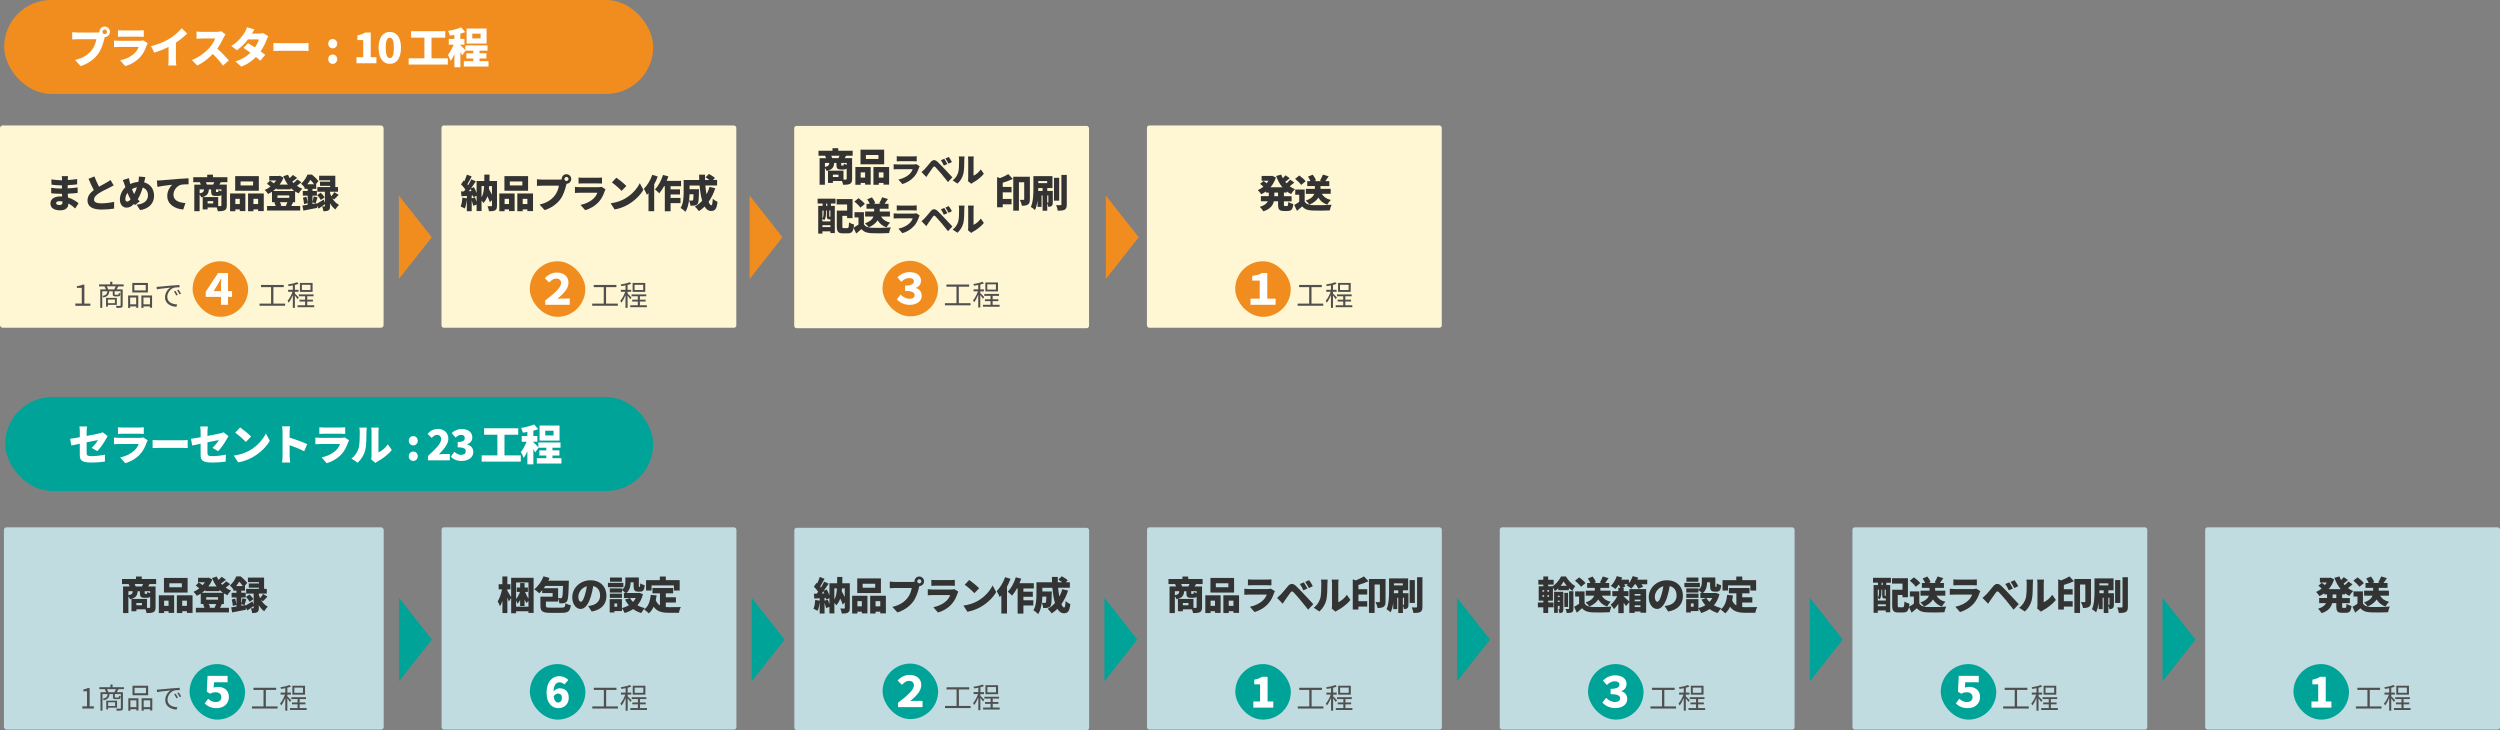 <?xml version="1.0" encoding="UTF-8"?><svg id="_レイヤー_2" xmlns="http://www.w3.org/2000/svg" viewBox="0 0 1100 321.22"><rect x="0" y="0" width="1100" height="321.22" fill="#808080" stroke="none"/><defs><style>.cls-1{fill:#fff;}.cls-2{fill:#fff6d3;}.cls-3{fill:#f18d1e;}.cls-4{fill:#00a397;}.cls-5{fill:#c1dce0;}.cls-6{fill:#333;}.cls-7{fill:#505050;}</style></defs><g id="_レイヤー_1-2"><g><g><rect class="cls-2" x="194.26" y="55.21" width="129.72" height="89" rx="1.03" ry="1.03"/><g><path class="cls-6" d="M218.67,90.5c0,1.05-.17,1.68-.81,2.03-.64,.37-1.51,.42-2.71,.42-.07-.63-.36-1.64-.66-2.24,.64,.05,1.44,.03,1.68,.03,.22,0,.31-.07,.31-.31v-2.37l-.92,.92c-.25-.73-.64-1.66-1.1-2.63-.39,1.14-.95,2.14-1.73,2.97-.17-.31-.51-.71-.85-1.05v4.61h-2.17v-2.88l-1.48,.53c-.14-.64-.41-1.54-.68-2.39v4.8h-2.14v-4.95c-.17,1.41-.49,2.83-.88,3.76-.42-.27-1.34-.7-1.85-.88,.44-.98,.68-2.51,.78-3.92l1.95,.34v-1.08l-2.36,.15-.2-2.12,1.29-.05c.2-.25,.41-.53,.61-.81-.49-.75-1.24-1.61-1.9-2.25l1.15-1.7,.31,.29c.44-.93,.86-2,1.12-2.87l2.12,.78c-.63,1.19-1.31,2.49-1.9,3.44,.12,.14,.24,.29,.34,.42,.54-.9,1.03-1.8,1.41-2.59l1.98,.9c-.64,.98-1.39,2.07-2.14,3.09l1.31-.54c.44,.8,.86,1.75,1.15,2.59v-5.31h3.39c.02-.88,.02-1.83,.02-2.81h2.29c0,.98-.02,1.92-.03,2.81h3.31v10.87Zm-11.22-6.43c-.14-.31-.27-.63-.41-.92-.25,.34-.51,.66-.75,.97l1.15-.05Zm1.54,2.73c.24,.61,.51,1.32,.71,1.97v-2.61l-1.42,.63c-.03-.24-.08-.49-.17-.76l-.56,.03v1.22l1.44-.47Zm2.88,0c.75-1.31,1.03-2.95,1.15-4.92h-1.15v4.92Zm3.37-4.92c-.03,.42-.07,.85-.12,1.24,.47,.83,.93,1.73,1.34,2.54v-3.78h-1.22Z"/><path class="cls-6" d="M219.7,85.13h6.73v7.75h-2.46v-.75h-1.95v.81h-2.32v-7.81Zm12.66-1.2h-10.41v-6.44h10.41v6.44Zm-10.34,3.56v2.29h1.95v-2.29h-1.95Zm7.81-7.65h-5.51v1.75h5.51v-1.75Zm4.7,5.29v7.75h-2.48v-.75h-2.07v.81h-2.36v-7.81h6.9Zm-2.48,4.65v-2.29h-2.07v2.29h2.07Z"/><path class="cls-6" d="M249.25,76.65c1.15,0,2.1,.95,2.1,2.1s-.95,2.1-2.05,2.1c-.08,.25-.15,.51-.2,.71-.41,1.59-1.1,4.17-2.56,6.14-1.53,2.05-3.92,3.8-6.9,4.76l-2.24-2.46c3.41-.76,5.32-2.25,6.66-3.92,1.08-1.34,1.64-3.02,1.86-4.37h-7.46c-.83,0-1.76,.05-2.2,.08v-2.9c.53,.07,1.64,.15,2.2,.15h7.48c.29,0,.76-.02,1.22-.08-.02-.07-.02-.14-.02-.22,0-1.15,.95-2.1,2.1-2.1Zm0,3c.49,0,.9-.41,.9-.9s-.41-.9-.9-.9-.9,.41-.9,.9,.41,.9,.9,.9Z"/><path class="cls-6" d="M266.06,84.11c-.56,1.63-1.27,3.22-2.53,4.63-1.68,1.88-3.88,3.12-6.05,3.75l-2.05-2.32c2.64-.56,4.61-1.68,5.83-2.9,.83-.83,1.29-1.68,1.58-2.46h-7.71c-.42,0-1.39,.02-2.15,.08v-2.64c.78,.07,1.58,.12,2.15,.12h8.07c.64,0,1.15-.08,1.42-.2l1.81,1.14c-.14,.25-.31,.61-.37,.81Zm-9.6-5.9h6.42c.54,0,1.51-.03,2-.1v2.65c-.47-.03-1.39-.07-2.03-.07h-6.39c-.58,0-1.39,.02-1.9,.07v-2.65c.48,.07,1.31,.1,1.9,.1Z"/><path class="cls-6" d="M275.02,87.37c3.05-1.76,5.34-4.39,6.48-6.78l1.59,2.9c-1.36,2.41-3.76,4.76-6.59,6.43-1.73,1.02-3.93,1.9-6.07,2.24l-1.75-2.71c2.49-.34,4.68-1.1,6.34-2.07Zm.58-5.54l-2.1,2.15c-.9-.98-3.03-2.85-4.26-3.71l1.95-2.09c1.17,.8,3.39,2.56,4.41,3.65Z"/><path class="cls-6" d="M289.4,77.67c-.42,1.14-.95,2.31-1.56,3.44v11.82h-2.49v-8c-.24,.29-.47,.54-.71,.8-.22-.61-.9-2.03-1.32-2.66,1.48-1.47,2.88-3.81,3.7-6.15l2.39,.76Zm5.66,4.24v1.41h4.14v2.24h-4.14v1.53h4.36v2.29h-4.36v3.58h-2.54v-11.04h-.32c-.68,1.22-1.41,2.31-2.15,3.15-.39-.46-1.34-1.34-1.86-1.73,1.48-1.49,2.8-3.93,3.54-6.36l2.37,.63c-.22,.66-.47,1.32-.76,1.97h6.32v2.34h-4.59Z"/><path class="cls-6" d="M314.71,82.86c-.71,2.22-1.7,4.22-2.92,5.93,.37,.97,.8,1.53,1.2,1.53,.34,0,.54-.85,.63-2.92,.56,.58,1.42,1.15,2.09,1.41-.37,3.31-1.17,4.02-2.92,4.02-1.12,0-2.03-.73-2.76-1.95-.76,.76-1.61,1.44-2.51,2.02-.36-.53-1.25-1.56-1.78-2.03,1.22-.66,2.31-1.53,3.22-2.56-.58-1.9-.93-4.24-1.14-6.68h-4.41v1.61h4.15s-.02,.59-.02,.86c-.05,3.46-.14,5.02-.54,5.56-.37,.49-.76,.66-1.27,.76-.46,.08-1.17,.1-1.95,.1-.03-.7-.29-1.63-.63-2.24-.24,1.8-.71,3.61-1.58,4.92-.42-.49-1.54-1.41-2.1-1.7,1.25-2,1.34-5,1.34-7.22v-5.09h6.85c-.03-.78-.05-1.56-.05-2.34h2.59c-.02,.78-.02,1.56,.02,2.34h1.92c-.53-.41-1.17-.85-1.7-1.17l1.49-1.48c.86,.46,2.05,1.2,2.64,1.76l-.85,.88h1.8v2.42h-5.17c.12,1.39,.31,2.73,.54,3.9,.53-1,.97-2.08,1.31-3.25l2.49,.59Zm-11.31,2.61c-.03,.86-.1,1.8-.22,2.75,.51,.05,.95,.07,1.22,.07,.22,0,.37-.05,.51-.22,.14-.2,.2-.9,.24-2.59h-1.75Z"/></g><g><rect class="cls-3" x="233.1" y="114.96" width="24.44" height="24.44" rx="12.22" ry="12.22"/><path class="cls-1" d="M239.9,132.2c3.75-2.87,7-5.58,7-7.69,0-1.27-.99-1.96-2.09-1.96-1.21,0-2.03,.58-3.19,1.74l-1.9-1.88c1.51-1.68,3.4-2.48,5.24-2.48,2.93,0,5.17,1.55,5.17,4.48,0,2.63-2.2,4.78-4.89,7.09,.75-.07,1.36-.15,2.02-.15h3.43v2.76h-10.79v-1.9Z"/><g><path class="cls-7" d="M271.84,133.59v.94h-11.27v-.94h5.08v-7.25h-4.42v-.96h9.98v.96h-4.54v7.25h5.17Z"/><path class="cls-7" d="M277.28,131.62c-.2-.35-.72-1.05-1.15-1.57v5.41h-.91v-5.58c-.52,1.28-1.19,2.54-1.83,3.31-.09-.27-.32-.63-.47-.86,.8-.88,1.67-2.51,2.17-3.95h-1.93v-.88h2.06v-1.92c-.62,.13-1.26,.23-1.84,.32-.05-.21-.18-.52-.29-.73,1.42-.23,3.07-.59,3.99-1.01l.66,.71c-.45,.19-1.01,.37-1.6,.51v2.14h1.58v.88h-1.58v.77c.39,.33,1.47,1.44,1.72,1.73l-.57,.75Zm7.35,2.69v.85h-7.32v-.85h3.31v-1.63h-2.45v-.82h2.45v-1.5h-2.74v-.83h6.47v.83h-2.79v1.5h2.51v.82h-2.51v1.63h3.07Zm-.71-5.89h-5.57v-3.94h5.57v3.94Zm-.92-3.12h-3.79v2.31h3.79v-2.31Z"/></g></g></g><rect class="cls-4" x="2.3" y="174.71" width="285.11" height="41.32" rx="20.66" ry="20.66"/><g><path class="cls-1" d="M35.12,195.24c-1.55,.32-2.91,.6-3.71,.78l-.54-2.95c.9-.11,2.48-.37,4.25-.69v-2.35c0-.67-.07-1.81-.17-2.39h3.36c-.09,.58-.19,1.7-.19,2.39v1.79c2.43-.45,4.7-.91,5.56-1.12,.6-.15,1.1-.28,1.51-.5l2.18,1.7c-.19,.3-.5,.78-.69,1.16-.8,1.57-2.63,4.25-3.88,5.45l-2.48-1.46c1.14-1.01,2.28-2.52,2.78-3.42-.67,.13-2.72,.54-4.98,.99v4.59c0,1.1,.24,1.49,2.18,1.49s4.09-.28,5.93-.65l-.09,3.06c-1.47,.21-3.92,.41-5.75,.41-4.68,0-5.28-1.08-5.28-3.51v-4.78Z"/><path class="cls-1" d="M64.56,194.61c-.62,1.79-1.4,3.55-2.78,5.09-1.85,2.07-4.27,3.43-6.66,4.12l-2.26-2.56c2.91-.62,5.08-1.85,6.42-3.19,.91-.91,1.42-1.85,1.74-2.71h-8.49c-.47,0-1.53,.02-2.37,.09v-2.91c.86,.07,1.74,.13,2.37,.13h8.88c.71,0,1.27-.09,1.57-.22l2,1.25c-.15,.28-.34,.67-.41,.9Zm-10.56-6.49h7.07c.6,0,1.66-.04,2.2-.11v2.91c-.52-.04-1.53-.07-2.24-.07h-7.04c-.63,0-1.53,.02-2.09,.07v-2.91c.52,.07,1.44,.11,2.09,.11Z"/><path class="cls-1" d="M70.37,193.73h9.91c.84,0,1.75-.09,2.3-.13v3.56c-.49-.02-1.53-.11-2.3-.11h-9.91c-1.06,0-2.46,.06-3.23,.11v-3.56c.75,.06,2.31,.13,3.23,.13Z"/><path class="cls-1" d="M88.28,195.24c-1.55,.32-2.91,.6-3.71,.78l-.54-2.95c.9-.11,2.48-.37,4.25-.69v-2.35c0-.67-.07-1.81-.17-2.39h3.36c-.09,.58-.19,1.7-.19,2.39v1.79c2.43-.45,4.7-.91,5.56-1.12,.6-.15,1.1-.28,1.51-.5l2.18,1.7c-.19,.3-.5,.78-.69,1.16-.8,1.57-2.63,4.25-3.88,5.45l-2.48-1.46c1.14-1.01,2.28-2.52,2.78-3.42-.67,.13-2.72,.54-4.98,.99v4.59c0,1.1,.24,1.49,2.18,1.49s4.09-.28,5.93-.65l-.09,3.06c-1.47,.21-3.92,.41-5.75,.41-4.68,0-5.28-1.08-5.28-3.51v-4.78Z"/><path class="cls-1" d="M109.85,198.19c3.36-1.94,5.88-4.83,7.13-7.46l1.75,3.19c-1.49,2.65-4.14,5.24-7.26,7.07-1.9,1.12-4.33,2.09-6.68,2.46l-1.92-2.99c2.74-.37,5.15-1.21,6.98-2.28Zm.63-6.1l-2.31,2.37c-.99-1.08-3.34-3.14-4.68-4.09l2.15-2.3c1.29,.88,3.73,2.82,4.85,4.01Z"/><path class="cls-1" d="M124.32,190.03c0-.75-.07-1.72-.22-2.43h3.53c-.07,.71-.19,1.53-.19,2.43v2.56c2.52,.73,6.14,2.05,7.71,2.82l-1.29,3.15c-1.88-.97-4.44-1.96-6.42-2.67v4.8c0,.5,.11,1.98,.21,2.82h-3.55c.13-.8,.22-2.05,.22-2.82v-10.66Z"/><path class="cls-1" d="M153.17,194.61c-.62,1.79-1.4,3.55-2.78,5.09-1.85,2.07-4.27,3.43-6.66,4.12l-2.26-2.56c2.91-.62,5.08-1.85,6.42-3.19,.91-.91,1.42-1.85,1.74-2.71h-8.49c-.47,0-1.53,.02-2.37,.09v-2.91c.86,.07,1.74,.13,2.37,.13h8.88c.71,0,1.27-.09,1.57-.22l2,1.25c-.15,.28-.34,.67-.41,.9Zm-10.56-6.49h7.07c.6,0,1.66-.04,2.2-.11v2.91c-.52-.04-1.53-.07-2.24-.07h-7.04c-.63,0-1.53,.02-2.09,.07v-2.91c.52,.07,1.44,.11,2.09,.11Z"/><path class="cls-1" d="M157.75,197.35c.52-1.53,.54-4.96,.54-7.3,0-.88-.07-1.42-.21-1.92h3.32s-.15,.99-.15,1.88c0,2.3-.06,6.2-.54,8.08-.58,2.16-1.72,4.01-3.34,5.49l-2.76-1.83c1.7-1.18,2.65-2.93,3.14-4.4Zm5.73,3.23v-10.71c0-.91-.17-1.74-.17-1.74h3.36s-.15,.84-.15,1.75v9.18c1.4-.58,2.99-1.92,4.14-3.56l1.74,2.5c-1.51,1.92-4.24,3.99-6.31,5.06-.45,.24-.69,.47-.9,.62l-1.88-1.55c.09-.39,.17-.97,.17-1.55Z"/><path class="cls-1" d="M179.86,193.93c0-1.16,.82-2.05,1.98-2.05s1.98,.9,1.98,2.05-.84,2.05-1.98,2.05-1.98-.9-1.98-2.05Zm0,6.81c0-1.16,.82-2.05,1.98-2.05s1.98,.9,1.98,2.05-.84,2.07-1.98,2.07-1.98-.91-1.98-2.07Z"/><path class="cls-1" d="M188.29,200.65c3.36-3.14,5.8-5.45,5.8-7.35,0-1.29-.69-1.96-1.81-1.96-.95,0-1.68,.67-2.35,1.34l-1.81-1.79c1.36-1.44,2.63-2.15,4.61-2.15,2.69,0,4.55,1.72,4.55,4.37,0,2.26-2.11,4.67-4.2,6.83,.69-.09,1.64-.19,2.28-.19h2.56v2.8h-9.63v-1.9Z"/><path class="cls-1" d="M198.38,200.88l1.53-2.09c.84,.78,1.81,1.34,2.89,1.34,1.29,0,2.13-.52,2.13-1.49,0-1.14-.63-1.81-3.55-1.81v-2.35c2.37,0,3.12-.71,3.12-1.72,0-.91-.56-1.42-1.59-1.42-.93,0-1.64,.43-2.48,1.18l-1.68-2.03c1.29-1.06,2.67-1.74,4.31-1.74,2.87,0,4.76,1.36,4.76,3.75,0,1.36-.77,2.37-2.22,2.99v.09c1.53,.45,2.67,1.55,2.67,3.28,0,2.54-2.37,3.96-5.13,3.96-2.2,0-3.75-.77-4.76-1.94Z"/><path class="cls-1" d="M229.15,200.37v2.74h-17.22v-2.74h6.92v-9.09h-5.86v-2.84h15.04v2.84h-6.06v9.09h7.18Z"/><path class="cls-1" d="M247.04,201.62v2.35h-10.84v-2.35h4.18v-1.19h-3.06v-2.26h3.06v-1.16h-3.43l-1.49,2.07c-.19-.41-.47-.97-.78-1.53v6.77h-2.63v-5.77c-.5,1.14-1.04,2.17-1.64,2.95-.24-.78-.82-1.92-1.23-2.61,.97-1.14,1.88-2.91,2.52-4.53h-2.13v-2.52h2.48v-1.77c-.69,.11-1.36,.22-2.02,.3-.11-.6-.45-1.51-.75-2.07,2.05-.34,4.27-.9,5.75-1.55l1.79,2.09c-.67,.26-1.4,.47-2.15,.67v2.33h1.79v2.52h-1.79v.22c.47,.37,1.74,1.7,2.2,2.24v-2.13h9.76v2.31h-3.55v1.16h3.06v2.26h-3.06v1.19h3.96Zm-.84-7.76h-8.79v-6.61h8.79v6.61Zm-2.63-4.35h-3.66v2.09h3.66v-2.09Z"/></g><rect class="cls-3" x="1.83" y="0" width="285.58" height="41.32" rx="20.66" ry="20.66"/><g><path class="cls-1" d="M46.07,11.69c1.27,0,2.31,1.04,2.31,2.31s-1.04,2.31-2.26,2.31c-.09,.28-.17,.56-.22,.78-.45,1.75-1.21,4.59-2.82,6.76-1.68,2.26-4.31,4.18-7.6,5.24l-2.46-2.71c3.75-.84,5.86-2.48,7.33-4.31,1.19-1.47,1.81-3.32,2.05-4.81h-8.21c-.91,0-1.94,.06-2.43,.09v-3.19c.58,.07,1.81,.17,2.43,.17h8.23c.32,0,.84-.02,1.34-.09-.02-.07-.02-.15-.02-.24,0-1.27,1.04-2.31,2.31-2.31Zm0,3.3c.54,0,.99-.45,.99-.99s-.45-.99-.99-.99-.99,.45-.99,.99,.45,.99,.99,.99Z"/><path class="cls-1" d="M64.56,19.9c-.62,1.79-1.4,3.55-2.78,5.09-1.85,2.07-4.27,3.43-6.66,4.12l-2.26-2.56c2.91-.62,5.08-1.85,6.42-3.19,.91-.91,1.42-1.85,1.74-2.71h-8.49c-.47,0-1.53,.02-2.37,.09v-2.91c.86,.07,1.74,.13,2.37,.13h8.88c.71,0,1.27-.09,1.57-.22l2,1.25c-.15,.28-.34,.67-.41,.9Zm-10.56-6.49h7.07c.6,0,1.66-.04,2.2-.11v2.91c-.52-.04-1.53-.07-2.24-.07h-7.04c-.63,0-1.53,.02-2.09,.07v-2.91c.52,.07,1.44,.11,2.09,.11Z"/><path class="cls-1" d="M74.61,17.02c1.88-1.16,4.16-3.17,5.34-4.59l2.44,2.33c-1.4,1.36-3.21,2.82-4.98,3.99v7.35c0,.9,.04,2.18,.19,2.71h-3.58c.07-.5,.15-1.81,.15-2.71v-5.47c-1.88,.95-4.14,1.9-6.31,2.52l-1.4-2.85c3.4-.86,6.06-2.02,8.15-3.28Z"/><path class="cls-1" d="M98.42,16.46c-.62,1.38-1.6,3.25-2.82,4.93,1.81,1.57,4.05,3.94,5.08,5.21l-2.59,2.26c-1.19-1.7-2.78-3.49-4.46-5.11-1.96,2.03-4.4,3.92-6.85,5.09l-2.35-2.44c3.02-1.1,5.97-3.4,7.63-5.24,1.21-1.38,2.22-3.02,2.61-4.22h-5.8c-.84,0-1.87,.11-2.39,.15v-3.21c.65,.09,1.85,.15,2.39,.15h6.23c.93,0,1.81-.13,2.24-.28l1.85,1.36c-.17,.24-.56,.9-.77,1.36Z"/><path class="cls-1" d="M110.82,14.78h3.1c.62,0,1.36-.09,1.85-.24l2.28,1.42c-.24,.41-.52,.97-.73,1.53-.48,1.38-1.38,3.28-2.67,5.11,.8,.58,1.53,1.12,2.05,1.53l-2.16,2.58c-.49-.45-1.16-1.03-1.92-1.64-1.6,1.66-3.66,3.17-6.42,4.24l-2.63-2.28c3.21-1.01,5.17-2.41,6.61-3.83-1.12-.82-2.22-1.59-3.06-2.13l2.02-2.07c.86,.5,1.94,1.18,3.02,1.88,.82-1.19,1.53-2.58,1.77-3.55h-4.8c-1.36,1.77-3.15,3.56-4.91,4.78l-2.44-1.88c3.3-2.03,4.93-4.46,5.92-6.03,.34-.52,.78-1.49,.99-2.22l3.27,1.01c-.41,.58-.84,1.31-1.12,1.79Z"/><path class="cls-1" d="M123.54,19.02h9.91c.84,0,1.75-.09,2.3-.13v3.56c-.49-.02-1.53-.11-2.3-.11h-9.91c-1.06,0-2.46,.06-3.23,.11v-3.56c.75,.06,2.31,.13,3.23,.13Z"/><path class="cls-1" d="M144.41,19.23c0-1.16,.82-2.05,1.98-2.05s1.98,.9,1.98,2.05-.84,2.05-1.98,2.05-1.98-.9-1.98-2.05Zm0,6.81c0-1.16,.82-2.05,1.98-2.05s1.98,.9,1.98,2.05-.84,2.07-1.98,2.07-1.98-.91-1.98-2.07Z"/><path class="cls-1" d="M156.86,25.16h2.95v-7.54h-2.56v-2.05c1.49-.3,2.46-.67,3.43-1.27h2.44v10.86h2.5v2.69h-8.77v-2.69Z"/><path class="cls-1" d="M166.59,21.02c0-4.63,1.98-6.98,4.93-6.98s4.91,2.37,4.91,6.98-1.98,7.09-4.91,7.09-4.93-2.46-4.93-7.09Zm6.7,0c0-3.66-.78-4.4-1.77-4.4s-1.79,.75-1.79,4.4,.8,4.52,1.79,4.52,1.77-.86,1.77-4.52Z"/><path class="cls-1" d="M197.04,25.66v2.74h-17.22v-2.74h6.92v-9.09h-5.86v-2.84h15.04v2.84h-6.06v9.09h7.18Z"/><path class="cls-1" d="M214.93,26.91v2.35h-10.84v-2.35h4.18v-1.19h-3.06v-2.26h3.06v-1.16h-3.43l-1.49,2.07c-.19-.41-.47-.97-.78-1.53v6.77h-2.63v-5.77c-.5,1.14-1.04,2.17-1.64,2.95-.24-.78-.82-1.92-1.23-2.61,.97-1.14,1.88-2.91,2.52-4.53h-2.13v-2.52h2.48v-1.77c-.69,.11-1.36,.22-2.02,.3-.11-.6-.45-1.51-.75-2.07,2.05-.34,4.27-.9,5.75-1.55l1.79,2.09c-.67,.26-1.4,.47-2.15,.67v2.33h1.79v2.52h-1.79v.22c.47,.37,1.74,1.7,2.2,2.24v-2.13h9.76v2.31h-3.55v1.16h3.06v2.26h-3.06v1.19h3.96Zm-.84-7.76h-8.79v-6.61h8.79v6.61Zm-2.63-4.35h-3.66v2.09h3.66v-2.09Z"/></g><g><rect class="cls-2" x="0" y="55.21" width="168.78" height="89" rx="1.17" ry="1.17"/><g><path class="cls-6" d="M29.85,78.72c0,.14-.02,.31-.02,.49,1.31-.07,2.65-.2,4.12-.44l-.02,2.34c-1.02,.15-2.51,.29-4.14,.36-.02,.49-.02,.97-.02,1.41,1.75-.08,3.1-.24,4.41-.39l-.02,2.41c-1.49,.15-2.73,.25-4.34,.31,.03,.54,.07,1.12,.1,1.7,2.08,.61,3.66,1.7,4.65,2.53l-1.48,2.29c-.83-.8-1.86-1.61-3.03-2.2v.34c0,1.59-1.29,2.68-3.53,2.68-2.87,0-4.34-1.14-4.34-3.02s1.63-3.1,4.32-3.1c.29,0,.56,.02,.83,.03-.02-.39-.03-.8-.05-1.19h-.83c-.9,0-2.85-.08-3.92-.22l-.03-2.41c1.05,.2,3.2,.32,3.98,.32h.76c0-.46,0-.93,.02-1.39h-.54c-1.02,0-2.92-.15-4.07-.31l-.05-2.32c1.27,.2,3.12,.37,4.1,.37h.58v-.58c0-.32-.03-.86-.12-1.24h2.78c-.05,.36-.1,.83-.12,1.24Zm-3.71,11.48c.86,0,1.34-.24,1.34-1.1,0-.12,0-.29-.02-.49-.41-.07-.83-.1-1.27-.1-.95,0-1.49,.37-1.49,.85,0,.56,.56,.85,1.44,.85Z"/><path class="cls-6" d="M43.59,82.14c1.24-.71,2.53-1.37,3.25-1.8,.73-.42,1.27-.75,1.76-1.15l1.42,2.37c-.59,.36-1.2,.69-1.9,1.03-1,.49-3,1.41-4.49,2.36-1.31,.86-2.25,1.76-2.25,2.88s1.08,1.64,3.25,1.64c1.68,0,3.98-.29,5.59-.66l-.03,2.97c-1.54,.25-3.24,.42-5.49,.42-3.49,0-6.19-.93-6.19-4.07,0-1.92,1.2-3.32,2.76-4.49-.78-1.46-1.58-3.2-2.32-4.97l2.58-1.05c.63,1.71,1.37,3.25,2.05,4.51Z"/><path class="cls-6" d="M63.51,79.87c-.03,.12-.07,.25-.08,.37,2.61,.68,4.36,2.86,4.36,5.87,0,3.71-2.64,5.78-6.12,6.34l-1.58-2.39c3.83-.32,5.02-2.25,5.02-4.09,0-1.7-.86-2.95-2.31-3.44-.56,1.85-1.25,3.68-2.19,5.14,.29,.32,.58,.64,.86,.92l-2.08,1.64c-.15-.19-.31-.34-.44-.51-1.19,1.24-2.07,1.64-3.32,1.64-1.48,0-2.88-1.25-2.88-3.56,0-1.95,.92-4.02,2.42-5.42l-.41-1.27c-.2-.64-.41-1.17-.76-1.88l2.7-.85c.1,.63,.24,1.19,.37,1.7,.08,.29,.17,.59,.25,.9,1.2-.56,2.36-.85,3.56-.93,.03-.2,.07-.39,.1-.58,.1-.58,.15-1.39,.14-1.8l2.85,.27c-.15,.49-.34,1.46-.46,1.93Zm-7.58,8.82c.49,0,.98-.37,1.53-.98-.49-.8-.95-1.78-1.37-2.85-.61,.83-.93,1.83-.93,2.73,0,.66,.27,1.1,.78,1.1Zm3.09-3.27c.51-.93,.92-2,1.24-3.02-.83,.14-1.56,.44-2.19,.8,.3,.83,.63,1.61,.95,2.22Z"/><path class="cls-6" d="M70.77,79.36c1.59-.14,4.15-.34,7.26-.61,1.7-.14,3.7-.25,4.93-.31l.02,2.64c-.88,.02-2.32,.02-3.25,.2-1.83,.41-3.41,2.39-3.41,4.41,0,2.49,2.34,3.48,5.27,3.65l-.97,2.85c-3.78-.29-7.02-2.34-7.02-5.95,0-2.32,1.24-4.12,2.15-4.95-1.46,.15-4.44,.49-6.48,.95l-.25-2.8c.68-.02,1.42-.05,1.75-.08Z"/><path class="cls-6" d="M97.16,80.16c-.24,.41-.46,.76-.64,1.07h3.27v9.15c0,1.12-.22,1.78-.95,2.15-.75,.37-1.7,.42-3,.42-.07-.46-.27-1.1-.49-1.66h-4v.85h-2.17v-5.42h6.83v3.93c.46,.02,.86,.02,1.03,.02,.27,0,.37-.08,.37-.32v-4.59c-.31,.34-.73,.46-1.34,.46h-1.15c-1.68,0-2.02-.54-2.02-2.12v-.76h-1c-.14,1.81-.68,2.93-3.34,3.51-.12-.36-.42-.88-.73-1.27v7.34h-2.34v-11.68h2.87c-.12-.36-.27-.75-.41-1.07h-2.93v-2.22h6.15v-1.1h2.54v1.1h6.34v2.22h-2.9Zm-9.32,4.92c1.56-.29,1.85-.81,1.92-1.75h-1.92v1.75Zm5.95-3.85c.17-.32,.36-.71,.49-1.07h-3.66c.17,.36,.32,.75,.42,1.07h2.75Zm.02,7.27h-2.46v1.02h2.46v-1.02Zm3.61-5.17h-2.41v.73c0,.39,.03,.42,.27,.42h.53c.24,0,.31-.12,.36-.85,.27,.2,.78,.41,1.25,.54v-.85Z"/><path class="cls-6" d="M101.23,85.13h6.73v7.75h-2.46v-.75h-1.95v.81h-2.32v-7.81Zm12.66-1.2h-10.41v-6.44h10.41v6.44Zm-10.34,3.56v2.29h1.95v-2.29h-1.95Zm7.81-7.65h-5.51v1.75h5.51v-1.75Zm4.7,5.29v7.75h-2.48v-.75h-2.07v.81h-2.36v-7.81h6.9Zm-2.48,4.65v-2.29h-2.07v2.29h2.07Z"/><path class="cls-6" d="M129.82,88.98h-1.29l.42,.08c-.31,.61-.58,1.15-.81,1.58h3.95v2h-14.58v-2h3.81c-.15-.48-.41-1.03-.66-1.48l.75-.19h-1.73v-4.58c-.56,.36-1.14,.69-1.73,.98-.32-.53-.98-1.36-1.47-1.78,.88-.37,1.76-.9,2.54-1.51-.42-.41-1.05-.88-1.56-1.22l1.32-1.36c.56,.31,1.27,.78,1.73,1.19,.37-.41,.71-.85,1-1.29h-3.03v-1.97h4.24l.41-.1,1.61,.81c-.42,1.14-1,2.17-1.7,3.1h3.63c-.81-1.1-1.49-2.36-2.05-3.71l2.12-.64c.2,.51,.46,1.02,.75,1.49,.53-.46,1.03-.97,1.41-1.39l1.85,1.31c-.71,.58-1.47,1.15-2.17,1.61,.19,.22,.37,.42,.58,.63,.61-.51,1.24-1.08,1.66-1.58l1.8,1.25c-.63,.54-1.34,1.1-1.98,1.56,.73,.53,1.54,.97,2.41,1.29-.56,.47-1.29,1.42-1.64,2.05-.54-.25-1.07-.54-1.56-.86v4.71Zm-8.17-6.15c-.46,.44-.93,.83-1.44,1.2h9.26c-.54-.39-1.07-.83-1.54-1.31v.58h-6.27v-.47Zm.42,3.14v1.08h5.2v-1.08h-5.2Zm3.68,4.59c.24-.44,.51-1.05,.69-1.58h-3.27c.29,.49,.54,1.07,.64,1.49l-.61,.17h2.95l-.41-.08Z"/><path class="cls-6" d="M146.2,87.23c.69,1.17,1.66,2.25,2.97,2.9-.49,.44-1.24,1.39-1.58,2.02-.98-.64-1.76-1.64-2.37-2.71v1.25c0,.97-.12,1.54-.71,1.88-.58,.34-1.29,.37-2.22,.37-.05-.61-.31-1.49-.56-2.1,.37,.02,.85,.02,1,.02,.17,0,.22-.05,.22-.22v-.8c-.9,.68-1.88,1.39-2.76,1.97l-.73-1.27,.08,.93c-2.07,.42-4.31,.86-6.04,1.2l-.46-2.22c.66-.08,1.48-.22,2.34-.36v-4h-2.14v-2.07h2.14v-.92h-1.37v-.75l-.08,.08c-.31-.49-1-1.29-1.46-1.61,1.37-1.17,2.31-2.7,2.81-4h1.97c.98,.81,2.24,1.98,2.85,2.87l-1.14,1.37h.17v2.03h-1.64v.92h1.95v2.07h-1.95v2.83c.2-.73,.41-1.75,.49-2.48l1.73,.41c-.3,.93-.58,1.92-.8,2.58l-1.42-.37v.69l1.88-.32,.02,.22c.83-.46,1.93-1.14,3.02-1.81l.54,1.34v-4.8h-3.32v-2.07h5.63v-.53h-4.46v-1.85h4.46v-.59h-4.85v-2h7.12v4.97h1.19v2.07h-3.49v.64c.14,.44,.32,.92,.54,1.39,.47-.56,1-1.29,1.32-1.85l1.92,1.17c-.71,.75-1.42,1.51-2,2.02l-.8-.53Zm-11.38-.66c.25,.9,.47,2.03,.56,2.8l-1.61,.44c-.03-.78-.25-1.95-.47-2.85l1.53-.39Zm3.37-5.49c-.42-.63-1.03-1.36-1.61-1.95-.37,.63-.81,1.29-1.36,1.95h2.97Zm2.93,6.93c-.25-.63-.95-1.54-1.58-2.19l1.59-1.03c.66,.59,1.39,1.46,1.69,2.08l-1.71,1.14Z"/></g><g><rect class="cls-3" x="84.75" y="114.96" width="24.44" height="24.44" rx="12.22" ry="12.22"/><path class="cls-1" d="M102.1,130.63h-1.79v3.47h-3.06v-3.47h-6.72v-2.31l5.41-8.17h4.37v7.95h1.79v2.54Zm-4.85-2.54v-2.46c0-.88,.06-2.17,.13-3.15h-.07c-.6,1.08-1.16,2.11-1.64,2.91l-1.68,2.71h3.27Z"/><g><path class="cls-7" d="M125.46,133.59v.94h-11.27v-.94h5.08v-7.25h-4.42v-.96h9.98v.96h-4.54v7.25h5.17Z"/><path class="cls-7" d="M130.9,131.62c-.2-.35-.72-1.05-1.15-1.57v5.41h-.91v-5.58c-.52,1.28-1.19,2.54-1.83,3.31-.09-.27-.32-.63-.47-.86,.8-.88,1.67-2.51,2.17-3.95h-1.93v-.88h2.06v-1.92c-.62,.13-1.26,.23-1.84,.32-.05-.21-.18-.52-.29-.73,1.42-.23,3.07-.59,3.99-1.01l.66,.71c-.45,.19-1.01,.37-1.6,.51v2.14h1.58v.88h-1.58v.77c.39,.33,1.47,1.44,1.72,1.73l-.57,.75Zm7.35,2.69v.85h-7.32v-.85h3.31v-1.63h-2.45v-.82h2.45v-1.5h-2.74v-.83h6.47v.83h-2.79v1.5h2.51v.82h-2.51v1.63h3.07Zm-.71-5.89h-5.57v-3.94h5.57v3.94Zm-.92-3.12h-3.79v2.31h3.79v-2.31Z"/></g><g><path class="cls-7" d="M33.15,133.57h2.82v-6.92h-2.15v-.73c1.05-.18,1.83-.29,2.43-.67h.87v8.33h2.64v.96h-6.61v-.96Z"/><path class="cls-7" d="M52.03,126.01c-.24,.48-.49,.95-.72,1.33h2.67v6.99c0,.56-.13,.86-.53,1.01-.42,.14-1.11,.15-2.15,.15-.04-.24-.18-.67-.32-.91,.82,.04,1.58,.02,1.81,.01,.21,0,.28-.06,.28-.27v-6.17h-2.64v1.25c0,.25,.05,.28,.37,.28h1.1c.28,0,.33-.09,.37-.83,.14,.13,.48,.24,.72,.29-.09,1.01-.32,1.26-.99,1.26h-1.3c-.88,0-1.1-.2-1.1-.99v-1.26h-1.5c-.15,1.52-.72,2.3-2.56,2.74-.08-.19-.29-.51-.46-.66,1.59-.33,2.05-.91,2.17-2.08h-2.26v7.32h-.88v-8.14h2.48c-.14-.4-.38-.94-.59-1.33h-2.41v-.86h4.89v-1.19h.95v1.19h5v.86h-2.38Zm-4.55,8.12v.77h-.83v-3.85h4.76v3.08h-3.93Zm2.79-6.8c.21-.37,.48-.9,.66-1.33h-3.94c.25,.43,.48,.96,.59,1.33h2.69Zm-2.79,4.45v1.62h3.07v-1.62h-3.07Z"/><path class="cls-7" d="M56.37,130.01h4.46v5.38h-.92v-.57h-2.64v.68h-.9v-5.5Zm.9,.91v2.99h2.64v-2.99h-2.64Zm7.81-2.24h-6.87v-4.18h6.87v4.18Zm-.95-3.29h-5.02v2.39h5.02v-2.39Zm2.78,4.61v5.41h-.92v-.59h-2.87v.68h-.91v-5.5h4.7Zm-.92,3.9v-2.99h-2.87v2.99h2.87Z"/><path class="cls-7" d="M70.04,126.15c.82-.09,3.21-.33,5.53-.52,1.38-.11,2.56-.19,3.41-.23v1.01c-.72,0-1.83,.01-2.48,.2-1.79,.58-2.89,2.5-2.89,4.01,0,2.46,2.3,3.25,4.36,3.32l-.37,1.05c-2.34-.09-5-1.34-5-4.16,0-1.97,1.2-3.58,2.36-4.27-1.35,.15-4.57,.45-5.94,.75l-.11-1.1c.48-.01,.88-.04,1.12-.06Zm8.16,3.58l-.64,.3c-.29-.61-.66-1.26-1.04-1.78l.64-.28c.29,.42,.77,1.2,1.04,1.76Zm1.44-.54l-.66,.32c-.3-.62-.67-1.24-1.06-1.77l.62-.29c.3,.42,.81,1.19,1.1,1.74Z"/></g></g></g><g><rect class="cls-5" x="1.73" y="232.02" width="167.1" height="89" rx="1.16" ry="1.16"/><g><path class="cls-6" d="M65.82,256.97c-.24,.41-.46,.76-.64,1.07h3.27v9.15c0,1.12-.22,1.78-.95,2.15-.75,.37-1.7,.42-3,.42-.07-.46-.27-1.1-.49-1.66h-4v.85h-2.17v-5.42h6.83v3.93c.46,.02,.86,.02,1.03,.02,.27,0,.37-.08,.37-.32v-4.59c-.31,.34-.73,.46-1.34,.46h-1.15c-1.68,0-2.02-.54-2.02-2.12v-.76h-1c-.14,1.81-.68,2.93-3.34,3.51-.12-.36-.42-.88-.73-1.27v7.34h-2.34v-11.68h2.87c-.12-.36-.27-.75-.41-1.07h-2.93v-2.22h6.15v-1.1h2.54v1.1h6.34v2.22h-2.9Zm-9.32,4.92c1.56-.29,1.85-.81,1.92-1.75h-1.92v1.75Zm5.95-3.85c.17-.32,.36-.71,.49-1.07h-3.66c.17,.36,.32,.75,.42,1.07h2.75Zm.02,7.27h-2.46v1.02h2.46v-1.02Zm3.61-5.17h-2.41v.73c0,.39,.03,.42,.27,.42h.53c.24,0,.31-.12,.36-.85,.27,.2,.78,.41,1.25,.54v-.85Z"/><path class="cls-6" d="M69.89,261.93h6.73v7.75h-2.46v-.75h-1.95v.81h-2.32v-7.81Zm12.66-1.2h-10.41v-6.44h10.41v6.44Zm-10.34,3.56v2.29h1.95v-2.29h-1.95Zm7.81-7.65h-5.51v1.75h5.51v-1.75Zm4.7,5.29v7.75h-2.48v-.75h-2.07v.81h-2.36v-7.81h6.9Zm-2.48,4.65v-2.29h-2.07v2.29h2.07Z"/><path class="cls-6" d="M98.48,265.78h-1.29l.42,.08c-.31,.61-.58,1.15-.81,1.58h3.95v2h-14.58v-2h3.81c-.15-.48-.41-1.03-.66-1.48l.75-.19h-1.73v-4.58c-.56,.36-1.14,.69-1.73,.98-.32-.53-.98-1.36-1.47-1.78,.88-.37,1.76-.9,2.54-1.51-.42-.41-1.05-.88-1.56-1.22l1.32-1.36c.56,.31,1.27,.78,1.73,1.19,.37-.41,.71-.85,1-1.29h-3.03v-1.97h4.24l.41-.1,1.61,.81c-.42,1.14-1,2.17-1.7,3.1h3.63c-.81-1.1-1.49-2.36-2.05-3.71l2.12-.64c.2,.51,.46,1.02,.75,1.49,.53-.46,1.03-.97,1.41-1.39l1.85,1.31c-.71,.58-1.47,1.15-2.17,1.61,.19,.22,.37,.42,.58,.63,.61-.51,1.24-1.08,1.66-1.58l1.8,1.25c-.63,.54-1.34,1.1-1.98,1.56,.73,.53,1.54,.97,2.41,1.29-.56,.47-1.29,1.42-1.64,2.05-.54-.25-1.07-.54-1.56-.86v4.71Zm-8.17-6.15c-.46,.44-.93,.83-1.44,1.2h9.26c-.54-.39-1.07-.83-1.54-1.31v.58h-6.27v-.47Zm.42,3.14v1.08h5.2v-1.08h-5.2Zm3.68,4.59c.24-.44,.51-1.05,.69-1.58h-3.27c.29,.49,.54,1.07,.64,1.49l-.61,.17h2.95l-.41-.08Z"/><path class="cls-6" d="M114.87,264.03c.69,1.17,1.66,2.25,2.97,2.9-.49,.44-1.24,1.39-1.58,2.02-.98-.64-1.76-1.64-2.37-2.71v1.25c0,.97-.12,1.54-.71,1.88-.58,.34-1.29,.37-2.22,.37-.05-.61-.31-1.49-.56-2.1,.37,.02,.85,.02,1,.02,.17,0,.22-.05,.22-.22v-.8c-.9,.68-1.88,1.39-2.76,1.97l-.73-1.27,.08,.93c-2.07,.42-4.31,.86-6.04,1.2l-.46-2.22c.66-.08,1.48-.22,2.34-.36v-4h-2.14v-2.07h2.14v-.92h-1.37v-.75l-.08,.08c-.31-.49-1-1.29-1.46-1.61,1.37-1.17,2.31-2.7,2.81-4h1.97c.98,.81,2.24,1.98,2.85,2.87l-1.14,1.37h.17v2.03h-1.64v.92h1.95v2.07h-1.95v2.83c.2-.73,.41-1.75,.49-2.48l1.73,.41c-.3,.93-.58,1.92-.8,2.58l-1.42-.37v.69l1.88-.32,.02,.22c.83-.46,1.93-1.14,3.02-1.81l.54,1.34v-4.8h-3.32v-2.07h5.63v-.53h-4.46v-1.85h4.46v-.59h-4.85v-2h7.12v4.97h1.19v2.07h-3.49v.64c.14,.44,.32,.92,.54,1.39,.47-.56,1-1.29,1.32-1.85l1.92,1.17c-.71,.75-1.42,1.51-2,2.02l-.8-.53Zm-11.38-.66c.25,.9,.47,2.03,.56,2.8l-1.61,.44c-.03-.78-.25-1.95-.47-2.85l1.53-.39Zm3.37-5.49c-.42-.63-1.03-1.36-1.61-1.95-.37,.63-.81,1.29-1.36,1.95h2.97Zm2.93,6.93c-.25-.63-.95-1.54-1.58-2.19l1.59-1.03c.66,.59,1.39,1.46,1.69,2.08l-1.71,1.14Z"/></g><g><rect class="cls-4" x="83.4" y="292.19" width="24.44" height="24.44" rx="12.22" ry="12.22"/><path class="cls-1" d="M90.05,309.51l1.53-2.05c.97,.88,2,1.44,3.32,1.44,1.44,0,2.5-.67,2.5-2.15s-1.18-2.16-2.5-2.16c-.88,0-1.59,.15-2.46,.67l-1.46-.93,.35-6.94h8.81v2.8h-5.95l-.19,2.35c.6-.21,1.25-.32,1.9-.32,2.5,0,4.81,1.36,4.81,4.46s-2.48,4.91-5.41,4.91c-2.35,0-3.94-.8-5.26-2.07Z"/><g><path class="cls-7" d="M122.14,310.82v.94h-11.27v-.94h5.08v-7.25h-4.42v-.96h9.98v.96h-4.54v7.25h5.17Z"/><path class="cls-7" d="M127.58,308.85c-.2-.35-.72-1.05-1.15-1.57v5.41h-.91v-5.58c-.52,1.28-1.19,2.54-1.83,3.31-.09-.27-.32-.63-.47-.86,.8-.88,1.67-2.51,2.17-3.95h-1.93v-.88h2.06v-1.92c-.62,.13-1.26,.23-1.84,.32-.05-.21-.18-.52-.29-.73,1.42-.23,3.07-.59,3.99-1.01l.66,.71c-.45,.19-1.01,.37-1.6,.51v2.14h1.58v.88h-1.58v.77c.39,.33,1.47,1.44,1.72,1.73l-.57,.75Zm7.35,2.69v.85h-7.32v-.85h3.31v-1.63h-2.45v-.82h2.45v-1.5h-2.74v-.83h6.47v.83h-2.79v1.5h2.51v.82h-2.51v1.63h3.07Zm-.71-5.89h-5.57v-3.94h5.57v3.94Zm-.92-3.12h-3.79v2.31h3.79v-2.31Z"/></g><g><path class="cls-7" d="M36.23,310.8h2.06v-6.65h-1.64v-.75c.82-.14,1.42-.35,1.92-.66h.88v8.05h1.86v.96h-5.08v-.96Z"/><path class="cls-7" d="M52.13,303.24c-.24,.48-.49,.95-.72,1.33h2.67v6.99c0,.56-.13,.86-.53,1.01-.42,.14-1.11,.15-2.15,.15-.04-.24-.18-.67-.32-.91,.82,.04,1.58,.03,1.81,.01,.21,0,.28-.06,.28-.27v-6.17h-2.64v1.25c0,.25,.05,.28,.37,.28h1.1c.28,0,.33-.09,.37-.83,.14,.13,.48,.24,.72,.29-.09,1.01-.32,1.26-.99,1.26h-1.3c-.88,0-1.1-.2-1.1-.99v-1.26h-1.5c-.15,1.52-.72,2.3-2.56,2.74-.08-.19-.29-.51-.46-.66,1.59-.33,2.05-.91,2.17-2.08h-2.26v7.32h-.88v-8.14h2.48c-.14-.4-.38-.94-.59-1.33h-2.41v-.86h4.89v-1.19h.95v1.19h5v.86h-2.38Zm-4.55,8.12v.77h-.83v-3.85h4.76v3.08h-3.93Zm2.79-6.8c.21-.37,.48-.9,.66-1.33h-3.94c.25,.43,.48,.96,.59,1.33h2.69Zm-2.79,4.45v1.62h3.07v-1.62h-3.07Z"/><path class="cls-7" d="M56.47,307.24h4.46v5.38h-.92v-.57h-2.64v.68h-.9v-5.5Zm.9,.91v2.99h2.64v-2.99h-2.64Zm7.81-2.24h-6.87v-4.18h6.87v4.18Zm-.95-3.29h-5.02v2.39h5.02v-2.39Zm2.78,4.61v5.41h-.92v-.59h-2.87v.68h-.91v-5.5h4.7Zm-.92,3.9v-2.99h-2.87v2.99h2.87Z"/><path class="cls-7" d="M70.14,303.38c.82-.09,3.21-.33,5.53-.52,1.38-.11,2.56-.19,3.41-.23v1.01c-.72,0-1.83,.01-2.48,.2-1.79,.58-2.89,2.5-2.89,4.01,0,2.46,2.3,3.25,4.36,3.32l-.37,1.05c-2.34-.09-5-1.34-5-4.16,0-1.97,1.2-3.58,2.36-4.27-1.35,.15-4.57,.45-5.94,.75l-.11-1.1c.48-.01,.88-.04,1.12-.06Zm8.16,3.58l-.64,.3c-.29-.61-.66-1.26-1.04-1.78l.64-.28c.29,.42,.77,1.2,1.04,1.76Zm1.44-.54l-.66,.32c-.3-.62-.67-1.24-1.06-1.77l.62-.29c.3,.42,.81,1.19,1.1,1.74Z"/></g></g></g><g><rect class="cls-5" x="194.3" y="232.02" width="129.72" height="89" rx="1.03" ry="1.03"/><g><path class="cls-6" d="M234.79,254.24v15.44h-2.27v-.71h-5.44v.86h-2.17v-6.7l-1.02,1.51c-.15-.46-.39-1.1-.64-1.73v6.83h-2.19v-5.34c-.3,.92-.68,1.76-1.07,2.39-.19-.64-.68-1.59-1.02-2.17,.85-1.29,1.56-3.46,1.93-5.32h-1.49v-2.24h1.64v-3.42h2.19v3.42h1.37v2.24h-1.37v.66c.39,.59,1.29,2.12,1.66,2.78v-8.51h9.88Zm-7.71,2.05v7.24c.68-.78,1.31-1.93,1.71-3.07h-1.42v-1.93h1.49v-1.97h1.95v1.97h1.46v1.93h-1.22c.39,1.07,.93,2.15,1.47,2.97v-7.14h-5.44Zm5.44,10.63v-2.53c-.32,.31-.64,.66-.86,.95-.29-.42-.58-.98-.85-1.59v2.88h-1.95v-2.64c-.34,.64-.71,1.22-1.14,1.64-.14-.42-.39-.98-.64-1.46v2.75h5.44Z"/><path class="cls-6" d="M247.01,267.36c1.41,0,1.63-.25,1.81-1.9,.58,.36,1.66,.73,2.36,.85-.39,2.68-1.17,3.34-4.05,3.34h-4.93c-3.44,0-4.42-.66-4.42-3.07v-4.05h5.37v-1.58h-4.58v-1.29c-.42,.53-.86,.98-1.31,1.39-.47-.49-1.56-1.39-2.19-1.78,1.71-1.29,3.25-3.49,4.09-5.71l2.63,.75c-.17,.39-.34,.8-.54,1.19h9.05s-.02,.69-.03,1c-.14,5.24-.29,7.31-.78,7.98-.39,.58-.8,.78-1.36,.88-.47,.12-1.2,.12-2,.12-.03-.63-.24-1.51-.56-2.15v1.36h-5.36v1.85c0,.73,.29,.83,2.05,.83h4.75Zm-1.44-8.56v4.36c.47,.05,.9,.05,1.17,.05,.24,0,.39-.07,.54-.27,.24-.36,.37-1.68,.46-5.12h-7.81c-.22,.34-.44,.66-.68,.98h6.32Z"/><path class="cls-6" d="M260.35,269.09l-1.56-2.44c.71-.08,1.17-.19,1.66-.31,2.15-.53,3.59-2.03,3.59-4.27s-1.07-3.75-3.02-4.2c-.22,1.37-.53,2.85-1,4.42-1,3.39-2.53,5.66-4.53,5.66-2.1,0-3.7-2.27-3.7-5.17,0-4.03,3.48-7.46,8-7.46s7.05,2.98,7.05,6.83c0,3.58-2.1,6.19-6.51,6.93Zm-4.78-4.34c.68,0,1.19-1.03,1.8-3,.37-1.15,.66-2.49,.86-3.81-2.51,.68-3.76,2.97-3.76,4.58,0,1.48,.51,2.24,1.1,2.24Z"/><path class="cls-6" d="M274.29,258.37h-6.8v-1.92h6.8v1.92Zm8.63,3.05c-.51,2.03-1.34,3.65-2.46,4.92,.97,.54,2.07,.98,3.27,1.27-.54,.49-1.25,1.49-1.59,2.12-1.36-.41-2.53-.98-3.56-1.73-1.08,.73-2.32,1.31-3.71,1.73-.24-.59-.78-1.53-1.22-2.07v1.22h-3.32v.61h-2.07v-5.88h5.39v3.93c1.14-.29,2.17-.7,3.05-1.24-.64-.73-1.22-1.58-1.7-2.49l2.12-.68h-2.61v-2.2h.69c-.39-.41-1.07-.98-1.53-1.27v1.05h-5.36v-1.83h5.36v.59c1.36-.98,1.49-2.25,1.49-3.36v-2.02h5.93v3.61c0,.51,.02,.56,.15,.56h.19c.17,0,.24-.22,.27-1.61,.42,.36,1.37,.71,1.98,.86-.2,2.19-.76,2.81-2,2.81h-.9c-1.54,0-2-.63-2-2.59v-1.49h-1.31c-.02,1.58-.34,3.46-1.83,4.68h5.22l.42-.08,1.61,.58Zm-9.24,1.63h-5.36v-1.83h5.36v1.83Zm-.03-7.09h-5.27v-1.83h5.27v1.83Zm-2.1,9.56h-1.22v1.44h1.22v-1.44Zm5.65-2.39c.34,.63,.78,1.2,1.32,1.73,.49-.51,.9-1.08,1.22-1.73h-2.54Z"/><path class="cls-6" d="M292.95,267.09c.47,.05,.97,.07,1.48,.07,1.07,0,3.83,0,5.15-.05-.36,.58-.75,1.76-.86,2.51h-4.42c-2.95,0-5.17-.48-6.7-2.66-.53,1.17-1.22,2.15-2.12,2.92-.41-.44-1.46-1.32-2.03-1.7,1.81-1.29,2.61-3.61,2.86-6.44l2.58,.25c-.08,.73-.2,1.44-.36,2.1,.44,1.12,1.07,1.83,1.85,2.29v-5.31h-3.29v-2.34h9.09v2.34h-3.22v1.73h4.44v2.31h-4.44v1.98Zm-6.26-7.26h-2.42v-4.58h6.05v-1.58h2.64v1.58h6.1v4.58h-2.54v-2.25h-9.83v2.25Z"/></g><g><rect class="cls-4" x="233.14" y="292.19" width="24.44" height="24.44" rx="12.22" ry="12.22"/><path class="cls-1" d="M240.49,304.84c0-5,2.65-7.32,5.51-7.32,1.85,0,3.19,.78,4.07,1.66l-1.75,1.98c-.45-.5-1.31-.95-2.09-.95-1.42,0-2.56,1.01-2.69,4.03,.71-.9,1.87-1.4,2.65-1.4,2.31,0,4.07,1.31,4.07,4.18s-2.09,4.57-4.57,4.57c-2.63,0-5.19-1.94-5.19-6.76Zm3.12,1.6c.28,2.07,1.14,2.67,1.98,2.67,.9,0,1.64-.6,1.64-2.09,0-1.4-.77-1.85-1.7-1.85-.63,0-1.34,.32-1.92,1.27Z"/><g><path class="cls-7" d="M271.88,310.82v.94h-11.27v-.94h5.08v-7.25h-4.42v-.96h9.98v.96h-4.54v7.25h5.17Z"/><path class="cls-7" d="M277.33,308.85c-.2-.35-.72-1.05-1.15-1.57v5.41h-.91v-5.58c-.52,1.28-1.19,2.54-1.83,3.31-.09-.27-.32-.63-.47-.86,.8-.88,1.67-2.51,2.17-3.95h-1.93v-.88h2.06v-1.92c-.62,.13-1.26,.23-1.84,.32-.05-.21-.18-.52-.29-.73,1.42-.23,3.07-.59,3.99-1.01l.66,.71c-.45,.19-1.01,.37-1.6,.51v2.14h1.58v.88h-1.58v.77c.39,.33,1.47,1.44,1.72,1.73l-.57,.75Zm7.35,2.69v.85h-7.32v-.85h3.31v-1.63h-2.45v-.82h2.45v-1.5h-2.74v-.83h6.47v.83h-2.79v1.5h2.51v.82h-2.51v1.63h3.07Zm-.71-5.89h-5.57v-3.94h5.57v3.94Zm-.92-3.12h-3.79v2.31h3.79v-2.31Z"/></g></g></g><g><rect class="cls-5" x="504.69" y="232.02" width="129.72" height="89" rx="1.03" ry="1.03"/><g><path class="cls-6" d="M526.27,256.97c-.24,.41-.46,.76-.64,1.07h3.27v9.15c0,1.12-.22,1.78-.95,2.15-.75,.37-1.7,.42-3,.42-.07-.46-.27-1.1-.49-1.66h-4v.85h-2.17v-5.42h6.83v3.93c.46,.02,.87,.02,1.03,.02,.27,0,.37-.08,.37-.32v-4.59c-.3,.34-.73,.46-1.34,.46h-1.15c-1.68,0-2.02-.54-2.02-2.12v-.76h-1c-.13,1.81-.68,2.93-3.34,3.51-.12-.36-.42-.88-.73-1.27v7.34h-2.34v-11.68h2.86c-.12-.36-.27-.75-.41-1.07h-2.93v-2.22h6.15v-1.1h2.54v1.1h6.34v2.22h-2.9Zm-9.32,4.92c1.56-.29,1.85-.81,1.92-1.75h-1.92v1.75Zm5.95-3.85c.17-.32,.36-.71,.49-1.07h-3.66c.17,.36,.32,.75,.42,1.07h2.75Zm.02,7.27h-2.46v1.02h2.46v-1.02Zm3.61-5.17h-2.41v.73c0,.39,.03,.42,.27,.42h.53c.24,0,.31-.12,.36-.85,.27,.2,.78,.41,1.25,.54v-.85Z"/><path class="cls-6" d="M530.34,261.93h6.73v7.75h-2.46v-.75h-1.95v.81h-2.32v-7.81Zm12.66-1.2h-10.41v-6.44h10.41v6.44Zm-10.34,3.56v2.29h1.95v-2.29h-1.95Zm7.82-7.65h-5.51v1.75h5.51v-1.75Zm4.7,5.29v7.75h-2.47v-.75h-2.07v.81h-2.36v-7.81h6.9Zm-2.47,4.65v-2.29h-2.07v2.29h2.07Z"/><path class="cls-6" d="M560.59,260.92c-.56,1.63-1.27,3.22-2.53,4.63-1.68,1.88-3.88,3.12-6.05,3.75l-2.05-2.32c2.64-.56,4.61-1.68,5.83-2.9,.83-.83,1.29-1.68,1.58-2.46h-7.71c-.42,0-1.39,.02-2.15,.08v-2.64c.78,.07,1.58,.12,2.15,.12h8.07c.64,0,1.15-.08,1.42-.2l1.81,1.14c-.14,.25-.3,.61-.37,.81Zm-9.59-5.9h6.42c.54,0,1.51-.03,2-.1v2.64c-.48-.03-1.39-.07-2.04-.07h-6.39c-.58,0-1.39,.02-1.9,.07v-2.64c.47,.07,1.3,.1,1.9,.1Z"/><path class="cls-6" d="M563.43,261.71c.75-.75,1.98-2.29,3.2-3.75,1.07-1.27,2.19-1.46,3.59-.14,1.2,1.14,2.41,2.39,3.44,3.51,1.14,1.22,2.9,3.1,4.2,4.49l-2.27,2.44c-1.1-1.37-2.49-3.14-3.44-4.27-1-1.2-2.46-2.83-3.02-3.41-.49-.49-.86-.47-1.29,.08-.59,.78-1.66,2.34-2.31,3.25-.41,.59-.83,1.24-1.15,1.73l-2.47-2.56c.54-.44,.95-.83,1.51-1.39Zm11.85-2.75l-1.81,.78c-.54-1.17-.88-1.85-1.54-2.78l1.76-.73c.51,.76,1.22,1.97,1.59,2.73Zm2.37-1.05l-1.76,.85c-.59-1.17-.97-1.8-1.63-2.7l1.75-.8c.53,.73,1.27,1.9,1.64,2.65Z"/><path class="cls-6" d="M580.88,263.41c.47-1.39,.49-4.51,.49-6.63,0-.8-.07-1.29-.19-1.75h3.02s-.14,.9-.14,1.71c0,2.08-.05,5.63-.49,7.34-.53,1.97-1.56,3.65-3.04,4.98l-2.51-1.66c1.54-1.07,2.41-2.66,2.85-4Zm5.21,2.93v-9.73c0-.83-.15-1.58-.15-1.58h3.05s-.14,.76-.14,1.59v8.34c1.27-.53,2.71-1.75,3.76-3.24l1.58,2.27c-1.37,1.75-3.85,3.63-5.73,4.59-.41,.22-.63,.42-.81,.56l-1.71-1.41c.08-.36,.15-.88,.15-1.41Z"/><path class="cls-6" d="M602.13,255.74c-1.39,.64-2.95,1.2-4.42,1.64v1.86h3.87v2.37h-3.87v2.92h3.87v2.37h-3.87v1.29h-2.49v-13.29l1.29,.47c1.32-.49,2.66-1.17,3.63-1.76l2,2.12Zm7.51,8.98c0,1.08-.19,1.86-.88,2.29-.71,.44-1.54,.51-2.63,.51-.1-.73-.54-1.95-.92-2.61,.63,.03,1.39,.03,1.63,.03,.22,0,.31-.08,.31-.31v-7.43h-2.32v12.49h-2.49v-14.94h7.31v9.95Z"/><path class="cls-6" d="M619.71,266c0,.76-.08,1.31-.53,1.63-.42,.34-.88,.37-1.47,.37-.05-.47-.24-1.12-.44-1.63v3.36h-2.03v-6.73h-.47v5.02h-1.75v-2.83c-.22,1.56-.58,3.07-1.15,4.24-.37-.41-1.32-1.12-1.81-1.36,1.05-2.27,1.12-5.65,1.12-8.05v-5.53h8.39v5.26h-2.29v1.25h2.44v5Zm-4.48-5v-1.25h-1.9v.27c0,.31,0,.64-.02,.98h1.92Zm-1.9-4.34v.92h3.92v-.92h-3.92Zm3.93,9.44c.15,.02,.3,.02,.37,.02,.1,0,.14-.03,.14-.17v-2.95h-.51v3.1Zm5.27-.81h-2.29v-10.07h2.29v10.07Zm3.34-11.32v12.99c0,1.24-.22,1.88-.9,2.29-.69,.39-1.71,.47-3.05,.47-.08-.68-.42-1.76-.73-2.46,.81,.03,1.66,.03,1.95,.03,.27,0,.37-.08,.37-.36v-12.97h2.36Z"/></g><g><rect class="cls-4" x="543.53" y="292.19" width="24.44" height="24.44" rx="12.22" ry="12.22"/><path class="cls-1" d="M551.48,308.65h2.95v-7.54h-2.56v-2.05c1.49-.3,2.46-.67,3.43-1.27h2.44v10.86h2.5v2.69h-8.77v-2.69Z"/><g><path class="cls-7" d="M582.28,310.82v.94h-11.27v-.94h5.08v-7.25h-4.42v-.96h9.98v.96h-4.54v7.25h5.17Z"/><path class="cls-7" d="M587.72,308.85c-.2-.35-.72-1.05-1.15-1.57v5.41h-.91v-5.58c-.52,1.28-1.19,2.54-1.83,3.31-.09-.27-.32-.63-.47-.86,.8-.88,1.67-2.51,2.17-3.95h-1.93v-.88h2.06v-1.92c-.62,.13-1.26,.23-1.84,.32-.05-.21-.18-.52-.29-.73,1.42-.23,3.07-.59,3.99-1.01l.66,.71c-.46,.19-1.01,.37-1.6,.51v2.14h1.58v.88h-1.58v.77c.39,.33,1.47,1.44,1.72,1.73l-.57,.75Zm7.35,2.69v.85h-7.32v-.85h3.31v-1.63h-2.45v-.82h2.45v-1.5h-2.74v-.83h6.47v.83h-2.79v1.5h2.51v.82h-2.51v1.63h3.07Zm-.71-5.89h-5.57v-3.94h5.57v3.94Zm-.92-3.12h-3.79v2.31h3.79v-2.31Z"/></g></g></g><g><rect class="cls-5" x="659.89" y="232.02" width="129.72" height="89" rx="1.03" ry="1.03"/><g><path class="cls-6" d="M681.2,265.09h2.36v2.14h-2.36v2.48h-2.14v-2.48h-2.39v-2.14h2.39v-.81h-2.03v-6.31h2.02v-.75h-2.17v-2.1h2.17v-1.49h2.14v1.49h2.42v2.1h-2.42v.75h1.93c1.58-.98,3.04-2.88,3.75-4.32h2.12c1.03,1.7,2.54,3.42,4.12,4.19-.44,.58-.92,1.44-1.24,2.14-.53-.32-1.05-.76-1.56-1.24v.95h-4.66v-.83c-.47,.46-1,.88-1.53,1.22-.19-.46-.51-1.08-.83-1.58v5.78h-2.08v.81Zm-2.53-4.75h.75v-.69h-.75v.69Zm0,2.25h.75v-.7h-.75v.7Zm2.9-2.95h-.73v.69h.73v-.69Zm0,2.25h-.73v.7h.73v-.7Zm6.31,6.07c0,.69-.07,1.17-.44,1.46-.39,.31-.8,.32-1.34,.32-.02-.47-.19-1.2-.39-1.66h.42c.08,0,.1-.03,.1-.15v-1.36h-.8v3.1h-1.63v-9.27h4.07v7.56Zm-2.44-5.87v.63h.8v-.63h-.8Zm.8,2.78v-.61h-.8v.61h.8Zm3.15-7.12c-.56-.64-1.03-1.31-1.39-1.9-.34,.59-.8,1.25-1.34,1.9h2.73Zm.56,9.31h-1.64v-6.19h1.64v6.19Zm.46-6.93h1.9v7.63c0,.86-.14,1.36-.68,1.64-.54,.29-1.27,.32-2.27,.32-.07-.53-.29-1.27-.53-1.78,.54,.02,1.14,.02,1.32,.02,.19-.02,.25-.07,.25-.24v-7.59Z"/><path class="cls-6" d="M697.23,265.53c.63,1.05,1.78,1.48,3.44,1.54,2.07,.08,5.93,.03,8.37-.19-.27,.59-.66,1.78-.78,2.51-2.15,.12-5.53,.15-7.65,.05-2.02-.08-3.36-.51-4.48-1.81-.7,.61-1.41,1.22-2.32,1.95l-1.19-2.58c.7-.39,1.48-.86,2.19-1.37v-3.15h-1.75v-2.27h4.15v5.32Zm-1.58-7.34c-.49-.78-1.68-1.92-2.64-2.68l1.83-1.48c.97,.69,2.2,1.75,2.78,2.53l-1.97,1.63Zm9.1,3.9c.76,1.31,2.07,2.27,3.95,2.7-.53,.49-1.22,1.44-1.54,2.07-1.8-.58-3.03-1.63-3.92-3.1-.73,1.15-1.95,2.25-3.93,3.1-.32-.51-1.08-1.34-1.64-1.78,2.36-.8,3.36-1.9,3.76-2.98h-3.7v-2.19h3.97v-1.24h-3.36v-2.15h1.42c-.27-.64-.68-1.39-1.1-2l2.09-.85c.59,.75,1.22,1.78,1.44,2.51l-.8,.34h3.31l-.78-.27c.47-.73,1.03-1.8,1.32-2.61l2.53,.76c-.51,.78-1.03,1.53-1.49,2.12h1.76v2.15h-3.87v1.24h4.48v2.19h-3.9Z"/><path class="cls-6" d="M724.8,257.08h-2.53c.29,.41,.54,.8,.7,1.12l-2.1,.85c-.2-.53-.68-1.31-1.15-1.97h-.42c-.47,.73-1,1.39-1.51,1.9-.47-.41-1.51-1.08-2.08-1.39,.19-.15,.37-.34,.56-.53h-1.58c.2,.34,.37,.68,.47,.95l-1.27,.61h.54v1.47h2.1v2.22h-2.1v.15c.73,.59,1.98,1.71,2.47,2.19v-5.44h7.41v10.38h-2.51v-.51h-2.53v.61h-2.37v-4.76l-1.44,1.75c-.25-.41-.63-.92-1.03-1.44v4.53h-2.36v-4.12c-.59,.9-1.25,1.71-1.9,2.34-.34-.59-.97-1.46-1.48-1.93,1.07-.83,2.19-2.31,2.93-3.73h-2.2v-2.22h2.64v-1.47h.9c-.19-.42-.44-.93-.73-1.42-.46,.75-.93,1.41-1.41,1.93-.47-.39-1.49-1.03-2.07-1.34,1.1-1.02,2.1-2.7,2.64-4.31l2.36,.61c-.12,.31-.24,.63-.37,.93h3.36v1.48c.7-.88,1.29-1.95,1.64-3.02l2.41,.61c-.12,.32-.25,.63-.39,.95h4.39v2.03Zm-5.53,4.29v.7h2.53v-.7h-2.53Zm2.53,3.2v-.73h-2.53v.73h2.53Zm0,2.54v-.76h-2.53v.76h2.53Z"/><path class="cls-6" d="M734,269.09l-1.56-2.44c.71-.08,1.17-.19,1.66-.31,2.15-.53,3.59-2.03,3.59-4.27s-1.07-3.75-3.02-4.2c-.22,1.37-.53,2.85-1,4.42-1,3.39-2.53,5.66-4.53,5.66-2.1,0-3.7-2.27-3.7-5.17,0-4.03,3.48-7.46,8-7.46s7.05,2.98,7.05,6.83c0,3.58-2.1,6.19-6.51,6.93Zm-4.78-4.34c.68,0,1.19-1.03,1.8-3,.37-1.15,.66-2.49,.86-3.81-2.51,.68-3.76,2.97-3.76,4.58,0,1.48,.51,2.24,1.1,2.24Z"/><path class="cls-6" d="M747.94,258.37h-6.8v-1.92h6.8v1.92Zm8.63,3.05c-.51,2.03-1.34,3.65-2.46,4.92,.97,.54,2.07,.98,3.27,1.27-.54,.49-1.25,1.49-1.59,2.12-1.36-.41-2.53-.98-3.56-1.73-1.08,.73-2.32,1.31-3.71,1.73-.24-.59-.78-1.53-1.22-2.07v1.22h-3.32v.61h-2.07v-5.88h5.39v3.93c1.14-.29,2.17-.7,3.05-1.24-.64-.73-1.22-1.58-1.7-2.49l2.12-.68h-2.61v-2.2h.69c-.39-.41-1.07-.98-1.53-1.27v1.05h-5.36v-1.83h5.36v.59c1.36-.98,1.49-2.25,1.49-3.36v-2.02h5.93v3.61c0,.51,.02,.56,.15,.56h.19c.17,0,.24-.22,.27-1.61,.42,.36,1.37,.71,1.98,.86-.2,2.19-.76,2.81-2,2.81h-.9c-1.54,0-2-.63-2-2.59v-1.49h-1.31c-.02,1.58-.34,3.46-1.83,4.68h5.22l.42-.08,1.61,.58Zm-9.24,1.63h-5.36v-1.83h5.36v1.83Zm-.03-7.09h-5.27v-1.83h5.27v1.83Zm-2.1,9.56h-1.22v1.44h1.22v-1.44Zm5.65-2.39c.34,.63,.78,1.2,1.32,1.73,.49-.51,.9-1.08,1.22-1.73h-2.54Z"/><path class="cls-6" d="M766.59,267.09c.47,.05,.97,.07,1.47,.07,1.07,0,3.83,0,5.15-.05-.36,.58-.75,1.76-.87,2.51h-4.42c-2.95,0-5.17-.48-6.7-2.66-.53,1.17-1.22,2.15-2.12,2.92-.41-.44-1.46-1.32-2.04-1.7,1.81-1.29,2.61-3.61,2.87-6.44l2.58,.25c-.08,.73-.2,1.44-.36,2.1,.44,1.12,1.07,1.83,1.85,2.29v-5.31h-3.29v-2.34h9.09v2.34h-3.22v1.73h4.44v2.31h-4.44v1.98Zm-6.26-7.26h-2.42v-4.58h6.05v-1.58h2.64v1.58h6.1v4.58h-2.54v-2.25h-9.83v2.25Z"/></g><g><rect class="cls-4" x="698.73" y="292.19" width="24.44" height="24.44" rx="12.22" ry="12.22"/><path class="cls-1" d="M705.08,309.13l1.6-2.09c1.03,1.1,2.59,1.85,3.88,1.85,1.42,0,2.31-.62,2.31-1.55,0-1.18-.9-1.9-4.2-1.9v-2.35c2.84,0,3.9-.8,3.9-1.87,0-.82-.67-1.46-2.09-1.46-1.1,0-2.28,.47-3.47,1.66l-1.72-2.02c1.53-1.42,3.4-2.26,5.32-2.26,3.12,0,5.06,1.49,5.06,3.73,0,1.55-.77,2.69-2.26,3.21v.07c1.49,.41,2.59,1.6,2.59,3.47,0,2.43-2.39,3.94-5.23,3.94-2.69,0-4.57-1.16-5.71-2.44Z"/><g><path class="cls-7" d="M737.47,310.82v.94h-11.27v-.94h5.08v-7.25h-4.42v-.96h9.98v.96h-4.54v7.25h5.17Z"/><path class="cls-7" d="M742.91,308.85c-.2-.35-.72-1.05-1.15-1.57v5.41h-.91v-5.58c-.52,1.28-1.19,2.54-1.83,3.31-.09-.27-.32-.63-.47-.86,.8-.88,1.67-2.51,2.17-3.95h-1.93v-.88h2.06v-1.92c-.62,.13-1.26,.23-1.84,.32-.05-.21-.18-.52-.29-.73,1.42-.23,3.07-.59,3.99-1.01l.66,.71c-.46,.19-1.01,.37-1.6,.51v2.14h1.58v.88h-1.58v.77c.39,.33,1.47,1.44,1.72,1.73l-.57,.75Zm7.35,2.69v.85h-7.32v-.85h3.31v-1.63h-2.45v-.82h2.45v-1.5h-2.74v-.83h6.47v.83h-2.79v1.5h2.51v.82h-2.51v1.63h3.07Zm-.71-5.89h-5.57v-3.94h5.57v3.94Zm-.92-3.12h-3.79v2.31h3.79v-2.31Z"/></g></g></g><g><rect class="cls-5" x="815.08" y="232.02" width="129.72" height="89" rx="1.03" ry="1.03"/><g><path class="cls-6" d="M824.13,254.24h7.87v2.15h-2.02v1.03h1.71v11.97h-1.93v-.78h-3.53v1.02h-1.85v-12.21h1.93v-1.03h-2.19v-2.15Zm5.05,9.09c-.78,0-1-.27-1-1.37v-2.51h-.37v1.34c0,.92-.14,2.12-.78,2.93-.15-.19-.56-.53-.8-.68v1.2h3.53v-.92h-.58Zm-2.95-3.88v3.49c.47-.66,.51-1.47,.51-2.17v-1.32h-.51Zm3.53,7.29v-.83h-3.53v.83h3.53Zm-1.37-10.34h-.51v1.03h.51v-1.03Zm1.37,3.05h-.51v2.49c0,.24,0,.25,.08,.25h.1c.15,0,.19-.02,.22-.07,.03,.03,.07,.05,.1,.08v-2.76Zm7.41,7.76c.58,0,.68-.39,.78-2.56,.53,.41,1.56,.83,2.2,.98-.24,2.95-.87,3.86-2.76,3.86h-2.1c-2.07,0-2.73-.69-2.73-3.1v-6.92h4.54v-2.68h-4.61v-2.37h7v8.39h-2.39v-1h-2.1v4.56c0,.75,.08,.83,.68,.83h1.49Z"/><path class="cls-6" d="M844.52,265.53c.63,1.05,1.78,1.48,3.44,1.54,2.07,.08,5.93,.03,8.37-.19-.27,.59-.66,1.78-.78,2.51-2.15,.12-5.53,.15-7.65,.05-2.02-.08-3.36-.51-4.48-1.81-.7,.61-1.41,1.22-2.32,1.95l-1.19-2.58c.7-.39,1.48-.86,2.19-1.37v-3.15h-1.75v-2.27h4.15v5.32Zm-1.58-7.34c-.49-.78-1.68-1.92-2.64-2.68l1.83-1.48c.97,.69,2.2,1.75,2.78,2.53l-1.97,1.63Zm9.1,3.9c.76,1.31,2.07,2.27,3.95,2.7-.53,.49-1.22,1.44-1.54,2.07-1.8-.58-3.03-1.63-3.92-3.1-.73,1.15-1.95,2.25-3.93,3.1-.32-.51-1.08-1.34-1.64-1.78,2.36-.8,3.36-1.9,3.76-2.98h-3.7v-2.19h3.97v-1.24h-3.36v-2.15h1.42c-.27-.64-.68-1.39-1.1-2l2.09-.85c.59,.75,1.22,1.78,1.44,2.51l-.8,.34h3.31l-.78-.27c.47-.73,1.03-1.8,1.32-2.61l2.53,.76c-.51,.78-1.03,1.53-1.49,2.12h1.76v2.15h-3.87v1.24h4.48v2.19h-3.9Z"/><path class="cls-6" d="M870.98,260.92c-.56,1.63-1.27,3.22-2.53,4.63-1.68,1.88-3.88,3.12-6.05,3.75l-2.05-2.32c2.64-.56,4.61-1.68,5.83-2.9,.83-.83,1.29-1.68,1.58-2.46h-7.71c-.42,0-1.39,.02-2.15,.08v-2.64c.78,.07,1.58,.12,2.15,.12h8.07c.64,0,1.15-.08,1.42-.2l1.81,1.14c-.14,.25-.3,.61-.37,.81Zm-9.59-5.9h6.42c.54,0,1.51-.03,2-.1v2.64c-.47-.03-1.39-.07-2.04-.07h-6.39c-.58,0-1.39,.02-1.9,.07v-2.64c.47,.07,1.3,.1,1.9,.1Z"/><path class="cls-6" d="M873.82,261.71c.75-.75,1.98-2.29,3.2-3.75,1.07-1.27,2.19-1.46,3.59-.14,1.2,1.14,2.41,2.39,3.44,3.51,1.14,1.22,2.9,3.1,4.2,4.49l-2.27,2.44c-1.1-1.37-2.49-3.14-3.44-4.27-1-1.2-2.46-2.83-3.02-3.41-.49-.49-.86-.47-1.29,.08-.59,.78-1.66,2.34-2.31,3.25-.41,.59-.83,1.24-1.15,1.73l-2.47-2.56c.54-.44,.95-.83,1.51-1.39Zm11.85-2.75l-1.81,.78c-.54-1.17-.88-1.85-1.54-2.78l1.76-.73c.51,.76,1.22,1.97,1.59,2.73Zm2.37-1.05l-1.76,.85c-.59-1.17-.97-1.8-1.63-2.7l1.75-.8c.53,.73,1.27,1.9,1.64,2.65Z"/><path class="cls-6" d="M891.27,263.41c.47-1.39,.49-4.51,.49-6.63,0-.8-.07-1.29-.19-1.75h3.02s-.14,.9-.14,1.71c0,2.08-.05,5.63-.49,7.34-.53,1.97-1.56,3.65-3.03,4.98l-2.51-1.66c1.54-1.07,2.41-2.66,2.85-4Zm5.21,2.93v-9.73c0-.83-.15-1.58-.15-1.58h3.05s-.14,.76-.14,1.59v8.34c1.27-.53,2.71-1.75,3.76-3.24l1.58,2.27c-1.37,1.75-3.85,3.63-5.73,4.59-.41,.22-.63,.42-.81,.56l-1.71-1.41c.08-.36,.15-.88,.15-1.41Z"/><path class="cls-6" d="M912.52,255.74c-1.39,.64-2.95,1.2-4.42,1.64v1.86h3.87v2.37h-3.87v2.92h3.87v2.37h-3.87v1.29h-2.49v-13.29l1.29,.47c1.32-.49,2.66-1.17,3.63-1.76l2,2.12Zm7.51,8.98c0,1.08-.19,1.86-.88,2.29-.71,.44-1.54,.51-2.63,.51-.1-.73-.54-1.95-.92-2.61,.63,.03,1.39,.03,1.63,.03,.22,0,.31-.08,.31-.31v-7.43h-2.32v12.49h-2.49v-14.94h7.31v9.95Z"/><path class="cls-6" d="M930.11,266c0,.76-.08,1.31-.53,1.63-.42,.34-.88,.37-1.47,.37-.05-.47-.24-1.12-.44-1.63v3.36h-2.03v-6.73h-.47v5.02h-1.75v-2.83c-.22,1.56-.58,3.07-1.15,4.24-.37-.41-1.32-1.12-1.81-1.36,1.05-2.27,1.12-5.65,1.12-8.05v-5.53h8.39v5.26h-2.29v1.25h2.44v5Zm-4.48-5v-1.25h-1.9v.27c0,.31,0,.64-.02,.98h1.92Zm-1.9-4.34v.92h3.92v-.92h-3.92Zm3.93,9.44c.15,.02,.3,.02,.37,.02,.1,0,.14-.03,.14-.17v-2.95h-.51v3.1Zm5.27-.81h-2.29v-10.07h2.29v10.07Zm3.34-11.32v12.99c0,1.24-.22,1.88-.9,2.29-.69,.39-1.71,.47-3.05,.47-.08-.68-.42-1.76-.73-2.46,.81,.03,1.66,.03,1.95,.03,.27,0,.37-.08,.37-.36v-12.97h2.36Z"/></g><g><rect class="cls-4" x="853.92" y="292.19" width="24.44" height="24.44" rx="12.22" ry="12.22"/><path class="cls-1" d="M860.57,309.51l1.53-2.05c.97,.88,2,1.44,3.32,1.44,1.44,0,2.5-.67,2.5-2.15s-1.17-2.16-2.5-2.16c-.88,0-1.59,.15-2.46,.67l-1.46-.93,.35-6.94h8.81v2.8h-5.95l-.19,2.35c.6-.21,1.25-.32,1.9-.32,2.5,0,4.81,1.36,4.81,4.46s-2.48,4.91-5.41,4.91c-2.35,0-3.94-.8-5.26-2.07Z"/><g><path class="cls-7" d="M892.67,310.82v.94h-11.27v-.94h5.08v-7.25h-4.42v-.96h9.98v.96h-4.54v7.25h5.17Z"/><path class="cls-7" d="M898.11,308.85c-.2-.35-.72-1.05-1.15-1.57v5.41h-.91v-5.58c-.52,1.28-1.19,2.54-1.83,3.31-.09-.27-.32-.63-.47-.86,.8-.88,1.67-2.51,2.17-3.95h-1.93v-.88h2.06v-1.92c-.62,.13-1.26,.23-1.84,.32-.05-.21-.18-.52-.29-.73,1.42-.23,3.07-.59,3.99-1.01l.66,.71c-.46,.19-1.01,.37-1.6,.51v2.14h1.58v.88h-1.58v.77c.39,.33,1.47,1.44,1.72,1.73l-.57,.75Zm7.35,2.69v.85h-7.32v-.85h3.31v-1.63h-2.45v-.82h2.45v-1.5h-2.74v-.83h6.47v.83h-2.79v1.5h2.51v.82h-2.51v1.63h3.07Zm-.71-5.89h-5.57v-3.94h5.57v3.94Zm-.92-3.12h-3.79v2.31h3.79v-2.31Z"/></g></g></g><g><rect class="cls-2" x="349.45" y="55.4" width="129.72" height="89" rx="1.03" ry="1.03"/><g><rect class="cls-3" x="388.3" y="114.76" width="24.44" height="24.44" rx="12.22" ry="12.22"/><path class="cls-1" d="M394.64,131.71l1.6-2.09c1.03,1.1,2.59,1.85,3.88,1.85,1.42,0,2.31-.62,2.31-1.55,0-1.18-.9-1.9-4.2-1.9v-2.35c2.84,0,3.9-.8,3.9-1.87,0-.82-.67-1.46-2.09-1.46-1.1,0-2.28,.47-3.47,1.66l-1.72-2.02c1.53-1.42,3.4-2.26,5.32-2.26,3.12,0,5.06,1.49,5.06,3.73,0,1.55-.77,2.69-2.26,3.21v.07c1.49,.41,2.59,1.6,2.59,3.47,0,2.43-2.39,3.94-5.23,3.94-2.69,0-4.57-1.16-5.71-2.44Z"/><g><path class="cls-7" d="M427.04,133.4v.94h-11.27v-.94h5.08v-7.25h-4.42v-.96h9.98v.96h-4.54v7.25h5.17Z"/><path class="cls-7" d="M432.48,131.43c-.2-.35-.72-1.05-1.15-1.57v5.41h-.91v-5.58c-.52,1.28-1.19,2.54-1.83,3.31-.09-.27-.32-.63-.47-.86,.8-.88,1.67-2.51,2.17-3.95h-1.93v-.88h2.06v-1.92c-.62,.13-1.26,.23-1.84,.32-.05-.21-.18-.52-.29-.73,1.42-.23,3.07-.59,3.99-1.01l.66,.71c-.46,.19-1.01,.37-1.6,.51v2.14h1.58v.88h-1.58v.77c.39,.33,1.47,1.44,1.72,1.73l-.57,.75Zm7.35,2.69v.85h-7.32v-.85h3.31v-1.63h-2.45v-.82h2.45v-1.5h-2.74v-.83h6.47v.83h-2.79v1.5h2.51v.82h-2.51v1.63h3.07Zm-.71-5.89h-5.57v-3.94h5.57v3.94Zm-.92-3.12h-3.79v2.31h3.79v-2.31Z"/></g></g><g><g><path class="cls-6" d="M372.29,68.52c-.24,.41-.46,.76-.64,1.07h3.27v9.15c0,1.12-.22,1.78-.95,2.15-.75,.37-1.7,.42-3,.42-.07-.46-.27-1.1-.49-1.66h-4v.85h-2.17v-5.42h6.83v3.93c.46,.02,.87,.02,1.03,.02,.27,0,.37-.08,.37-.32v-4.59c-.3,.34-.73,.46-1.34,.46h-1.15c-1.68,0-2.02-.54-2.02-2.12v-.76h-1c-.13,1.81-.68,2.93-3.34,3.51-.12-.36-.42-.88-.73-1.27v7.34h-2.34v-11.68h2.86c-.12-.36-.27-.75-.41-1.07h-2.93v-2.22h6.15v-1.1h2.54v1.1h6.34v2.22h-2.9Zm-9.32,4.92c1.56-.29,1.85-.81,1.92-1.75h-1.92v1.75Zm5.95-3.85c.17-.32,.36-.71,.49-1.07h-3.66c.17,.36,.32,.75,.42,1.07h2.75Zm.02,7.27h-2.46v1.02h2.46v-1.02Zm3.61-5.17h-2.41v.73c0,.39,.03,.42,.27,.42h.53c.24,0,.31-.12,.36-.85,.27,.2,.78,.41,1.25,.54v-.85Z"/><path class="cls-6" d="M376.37,73.49h6.73v7.75h-2.46v-.75h-1.95v.81h-2.32v-7.81Zm12.66-1.2h-10.41v-6.44h10.41v6.44Zm-10.34,3.56v2.29h1.95v-2.29h-1.95Zm7.82-7.65h-5.51v1.75h5.51v-1.75Zm4.7,5.29v7.75h-2.47v-.75h-2.07v.81h-2.36v-7.81h6.9Zm-2.47,4.65v-2.29h-2.07v2.29h2.07Z"/><path class="cls-6" d="M404.34,73.85c-.48,1.38-1.08,2.74-2.15,3.94-1.43,1.6-3.3,2.65-5.15,3.19l-1.74-1.98c2.25-.48,3.92-1.43,4.96-2.47,.71-.71,1.1-1.43,1.34-2.09h-6.56c-.36,0-1.18,.01-1.83,.07v-2.25c.66,.06,1.34,.1,1.83,.1h6.86c.55,0,.98-.07,1.21-.17l1.54,.97c-.12,.22-.26,.52-.32,.69Zm-8.16-5.02h5.47c.46,0,1.28-.03,1.7-.09v2.25c-.4-.03-1.18-.06-1.73-.06h-5.44c-.49,0-1.18,.01-1.61,.06v-2.25c.4,.06,1.11,.09,1.61,.09Z"/><path class="cls-6" d="M406.75,74.53c.63-.63,1.69-1.95,2.73-3.19,.91-1.08,1.86-1.24,3.06-.12,1.02,.97,2.05,2.03,2.93,2.98,.97,1.04,2.47,2.64,3.58,3.82l-1.93,2.08c-.94-1.17-2.12-2.67-2.93-3.63-.85-1.02-2.09-2.41-2.57-2.9-.42-.42-.74-.4-1.1,.07-.5,.66-1.41,1.99-1.96,2.77-.35,.5-.71,1.05-.98,1.47l-2.11-2.18c.46-.38,.81-.71,1.28-1.18Zm10.08-2.34l-1.54,.66c-.46-1-.75-1.57-1.31-2.36l1.5-.62c.43,.65,1.04,1.67,1.36,2.32Zm2.02-.89l-1.5,.72c-.5-.99-.82-1.53-1.38-2.29l1.48-.68c.45,.62,1.08,1.61,1.4,2.25Z"/><path class="cls-6" d="M421.58,75.97c.4-1.18,.42-3.84,.42-5.64,0-.68-.06-1.1-.16-1.49h2.57s-.12,.76-.12,1.46c0,1.77-.04,4.79-.42,6.24-.45,1.67-1.33,3.1-2.58,4.24l-2.13-1.41c1.31-.91,2.05-2.26,2.42-3.4Zm4.43,2.49v-8.28c0-.71-.13-1.34-.13-1.34h2.6s-.12,.65-.12,1.36v7.09c1.08-.45,2.31-1.49,3.2-2.75l1.34,1.93c-1.17,1.49-3.27,3.09-4.87,3.91-.35,.19-.53,.36-.69,.48l-1.46-1.2c.07-.3,.13-.75,.13-1.2Z"/><path class="cls-6" d="M359.76,87.41h7.87v2.15h-2.02v1.03h1.71v11.97h-1.93v-.78h-3.53v1.02h-1.85v-12.21h1.93v-1.03h-2.19v-2.15Zm5.05,9.09c-.78,0-1-.27-1-1.37v-2.51h-.37v1.34c0,.92-.14,2.12-.78,2.93-.15-.19-.56-.53-.8-.68v1.2h3.53v-.92h-.58Zm-2.95-3.88v3.49c.47-.66,.51-1.47,.51-2.17v-1.32h-.51Zm3.53,7.29v-.83h-3.53v.83h3.53Zm-1.37-10.34h-.51v1.03h.51v-1.03Zm1.37,3.05h-.51v2.49c0,.24,0,.25,.08,.25h.1c.15,0,.19-.02,.22-.07,.03,.03,.07,.05,.1,.08v-2.76Zm7.41,7.76c.58,0,.68-.39,.78-2.56,.53,.41,1.56,.83,2.2,.98-.24,2.95-.86,3.87-2.76,3.87h-2.1c-2.07,0-2.73-.7-2.73-3.1v-6.92h4.54v-2.68h-4.61v-2.37h7v8.39h-2.39v-1h-2.1v4.56c0,.75,.08,.83,.68,.83h1.49Z"/><path class="cls-6" d="M380.15,98.7c.63,1.05,1.78,1.48,3.44,1.54,2.07,.08,5.93,.03,8.37-.19-.27,.59-.66,1.78-.78,2.51-2.15,.12-5.53,.15-7.65,.05-2.02-.08-3.36-.51-4.48-1.81-.7,.61-1.41,1.22-2.32,1.95l-1.19-2.58c.7-.39,1.48-.86,2.19-1.37v-3.15h-1.75v-2.27h4.15v5.32Zm-1.58-7.34c-.49-.78-1.68-1.92-2.64-2.68l1.83-1.48c.97,.69,2.2,1.75,2.78,2.53l-1.97,1.63Zm9.1,3.9c.76,1.31,2.07,2.27,3.95,2.7-.53,.49-1.22,1.44-1.54,2.07-1.8-.58-3.03-1.63-3.92-3.1-.73,1.15-1.95,2.25-3.93,3.1-.32-.51-1.08-1.34-1.64-1.78,2.36-.8,3.36-1.9,3.76-2.98h-3.7v-2.19h3.97v-1.24h-3.36v-2.15h1.42c-.27-.64-.68-1.39-1.1-2l2.09-.85c.59,.75,1.22,1.78,1.44,2.51l-.8,.34h3.31l-.78-.27c.47-.73,1.03-1.8,1.32-2.61l2.53,.76c-.51,.78-1.03,1.53-1.49,2.12h1.76v2.15h-3.87v1.24h4.48v2.19h-3.9Z"/><path class="cls-6" d="M404.34,95.48c-.48,1.38-1.08,2.74-2.15,3.94-1.43,1.6-3.3,2.65-5.15,3.19l-1.74-1.98c2.25-.48,3.92-1.43,4.96-2.47,.71-.71,1.1-1.43,1.34-2.09h-6.56c-.36,0-1.18,.01-1.83,.07v-2.25c.66,.06,1.34,.1,1.83,.1h6.86c.55,0,.98-.07,1.21-.17l1.54,.97c-.12,.22-.26,.52-.32,.69Zm-8.16-5.02h5.47c.46,0,1.28-.03,1.7-.09v2.25c-.4-.03-1.18-.06-1.73-.06h-5.44c-.49,0-1.18,.01-1.61,.06v-2.25c.4,.06,1.11,.09,1.61,.09Z"/><path class="cls-6" d="M406.75,96.15c.63-.63,1.69-1.95,2.73-3.19,.91-1.08,1.86-1.24,3.06-.12,1.02,.97,2.05,2.03,2.93,2.98,.97,1.04,2.47,2.64,3.58,3.82l-1.93,2.08c-.94-1.17-2.12-2.67-2.93-3.63-.85-1.02-2.09-2.41-2.57-2.9-.42-.42-.74-.4-1.1,.07-.5,.66-1.41,1.99-1.96,2.77-.35,.5-.71,1.05-.98,1.47l-2.11-2.18c.46-.38,.81-.71,1.28-1.18Zm10.08-2.34l-1.54,.66c-.46-1-.75-1.57-1.31-2.36l1.5-.62c.43,.65,1.04,1.67,1.36,2.32Zm2.02-.89l-1.5,.72c-.5-.99-.82-1.53-1.38-2.29l1.48-.68c.45,.62,1.08,1.61,1.4,2.25Z"/><path class="cls-6" d="M421.58,97.6c.4-1.18,.42-3.84,.42-5.64,0-.68-.06-1.1-.16-1.49h2.57s-.12,.76-.12,1.46c0,1.77-.04,4.79-.42,6.24-.45,1.67-1.33,3.1-2.58,4.24l-2.13-1.41c1.31-.91,2.05-2.26,2.42-3.4Zm4.43,2.49v-8.28c0-.71-.13-1.34-.13-1.34h2.6s-.12,.65-.12,1.36v7.09c1.08-.45,2.31-1.49,3.2-2.75l1.34,1.93c-1.17,1.49-3.27,3.09-4.87,3.91-.35,.19-.53,.36-.69,.48l-1.46-1.2c.07-.3,.13-.75,.13-1.2Z"/></g><g><path class="cls-6" d="M445.63,78.75c-1.39,.64-2.95,1.2-4.42,1.64v1.86h3.87v2.37h-3.87v2.92h3.87v2.37h-3.87v1.29h-2.49v-13.29l1.29,.47c1.32-.49,2.66-1.17,3.63-1.76l2,2.12Zm7.51,8.98c0,1.08-.19,1.86-.88,2.29-.71,.44-1.54,.51-2.63,.51-.1-.73-.54-1.95-.92-2.61,.63,.03,1.39,.03,1.63,.03,.22,0,.31-.08,.31-.31v-7.43h-2.32v12.49h-2.49v-14.94h7.31v9.95Z"/><path class="cls-6" d="M463.22,89c0,.76-.08,1.31-.53,1.63-.42,.34-.88,.37-1.47,.37-.05-.47-.24-1.12-.44-1.63v3.36h-2.03v-6.73h-.47v5.02h-1.75v-2.83c-.22,1.56-.58,3.07-1.15,4.24-.37-.41-1.32-1.12-1.81-1.36,1.05-2.27,1.12-5.65,1.12-8.05v-5.53h8.39v5.26h-2.29v1.25h2.44v5Zm-4.48-5v-1.25h-1.9v.27c0,.31,0,.64-.02,.98h1.92Zm-1.9-4.34v.92h3.92v-.92h-3.92Zm3.93,9.44c.15,.02,.3,.02,.37,.02,.1,0,.14-.03,.14-.17v-2.95h-.51v3.1Zm5.27-.81h-2.29v-10.07h2.29v10.07Zm3.34-11.32v12.99c0,1.24-.22,1.88-.9,2.29-.69,.39-1.71,.47-3.05,.47-.08-.68-.42-1.76-.73-2.46,.81,.03,1.66,.03,1.95,.03,.27,0,.37-.08,.37-.36v-12.97h2.36Z"/></g></g></g><g><rect class="cls-2" x="504.65" y="55.21" width="129.72" height="89" rx="1.03" ry="1.03"/><g><path class="cls-6" d="M564.92,84.75v1.58h3.39v2.25h-3.39v1.32c0,.68,.05,.76,.46,.76h.93c.39,0,.47-.32,.54-1.8,.53,.39,1.53,.8,2.2,.95-.24,2.29-.87,3.02-2.49,3.02h-1.66c-2.07,0-2.56-.73-2.56-2.92v-1.34h-1.83c-.41,1.76-1.58,3.42-4.63,4.42-.31-.56-1.05-1.53-1.56-1.97,2.05-.61,3.05-1.49,3.53-2.46h-3.05v-2.25h3.47v-1.58h-1.24v-.51c-.66,.49-1.36,.92-2.1,1.27-.32-.56-1-1.41-1.49-1.85,.88-.37,1.71-.88,2.47-1.51-.41-.39-1-.88-1.46-1.25l1.54-1.27c.41,.29,.95,.68,1.37,1.03,.29-.36,.54-.73,.78-1.12h-3.02v-2.1h4.22l.42-.08,1.64,.75c-.54,1.68-1.36,3.12-2.41,4.32h5.27c-1.17-1.39-2.07-3.07-2.76-4.97l2.22-.63c.2,.56,.44,1.1,.73,1.61,.44-.42,.88-.9,1.19-1.29l1.85,1.29c-.66,.58-1.36,1.15-1.98,1.61,.17,.22,.36,.44,.56,.64,.58-.51,1.19-1.12,1.61-1.61l1.8,1.25c-.64,.58-1.36,1.15-2.02,1.63,.71,.53,1.49,.98,2.34,1.32-.58,.49-1.34,1.48-1.71,2.14-.68-.32-1.32-.71-1.9-1.15v.47h-1.29Zm-2.58,0h-1.63v1.58h1.63v-1.58Z"/><path class="cls-6" d="M574.08,88.72c.63,1.05,1.78,1.48,3.44,1.54,2.07,.08,5.93,.03,8.37-.19-.27,.59-.66,1.78-.78,2.51-2.15,.12-5.53,.15-7.65,.05-2.02-.08-3.36-.51-4.48-1.81-.7,.61-1.41,1.22-2.32,1.95l-1.19-2.58c.7-.39,1.48-.86,2.19-1.37v-3.15h-1.75v-2.27h4.15v5.32Zm-1.58-7.34c-.49-.78-1.68-1.92-2.64-2.68l1.83-1.48c.97,.69,2.2,1.75,2.78,2.53l-1.97,1.63Zm9.1,3.9c.76,1.31,2.07,2.27,3.95,2.7-.53,.49-1.22,1.44-1.54,2.07-1.8-.58-3.03-1.63-3.92-3.1-.73,1.15-1.95,2.25-3.93,3.1-.32-.51-1.08-1.34-1.64-1.78,2.36-.8,3.36-1.9,3.76-2.98h-3.7v-2.19h3.97v-1.24h-3.36v-2.15h1.42c-.27-.64-.68-1.39-1.1-2l2.09-.85c.59,.75,1.22,1.78,1.44,2.51l-.8,.34h3.31l-.78-.27c.47-.73,1.03-1.8,1.32-2.61l2.53,.76c-.51,.78-1.03,1.53-1.49,2.12h1.76v2.15h-3.87v1.24h4.48v2.19h-3.9Z"/></g><g><rect class="cls-3" x="543.49" y="114.96" width="24.44" height="24.44" rx="12.22" ry="12.22"/><path class="cls-1" d="M550.21,131.42h4.07v-7.95h-3.29v-2.05c1.83-.34,3.08-.48,4.18-1.27h2.43v11.27h3.66v2.69h-11.05v-2.69Z"/><g><path class="cls-7" d="M582.23,133.59v.94h-11.27v-.94h5.08v-7.25h-4.42v-.96h9.98v.96h-4.54v7.25h5.17Z"/><path class="cls-7" d="M587.67,131.62c-.2-.35-.72-1.05-1.15-1.57v5.41h-.91v-5.58c-.52,1.28-1.19,2.54-1.83,3.31-.09-.27-.32-.63-.47-.86,.8-.88,1.67-2.51,2.17-3.95h-1.93v-.88h2.06v-1.92c-.62,.13-1.26,.23-1.84,.32-.05-.21-.18-.52-.29-.73,1.42-.23,3.07-.59,3.99-1.01l.66,.71c-.46,.19-1.01,.37-1.6,.51v2.14h1.58v.88h-1.58v.77c.39,.33,1.47,1.44,1.72,1.73l-.57,.75Zm7.35,2.69v.85h-7.32v-.85h3.31v-1.63h-2.45v-.82h2.45v-1.5h-2.74v-.83h6.47v.83h-2.79v1.5h2.51v.82h-2.51v1.63h3.07Zm-.71-5.89h-5.57v-3.94h5.57v3.94Zm-.92-3.12h-3.79v2.31h3.79v-2.31Z"/></g></g></g><g><rect class="cls-5" x="970.28" y="232.02" width="129.72" height="89" rx="1.03" ry="1.03"/><g><path class="cls-6" d="M1030.55,261.56v1.58h3.39v2.25h-3.39v1.32c0,.68,.05,.76,.46,.76h.93c.39,0,.47-.32,.54-1.8,.53,.39,1.53,.8,2.2,.95-.24,2.29-.87,3.02-2.49,3.02h-1.66c-2.07,0-2.56-.73-2.56-2.92v-1.34h-1.83c-.41,1.76-1.58,3.42-4.63,4.42-.31-.56-1.05-1.53-1.56-1.97,2.05-.61,3.05-1.49,3.53-2.46h-3.05v-2.25h3.47v-1.58h-1.24v-.51c-.66,.49-1.36,.92-2.1,1.27-.32-.56-1-1.41-1.49-1.85,.88-.37,1.71-.88,2.47-1.51-.41-.39-1-.88-1.46-1.25l1.54-1.27c.41,.29,.95,.68,1.37,1.03,.29-.36,.54-.73,.78-1.12h-3.02v-2.1h4.22l.42-.08,1.64,.75c-.54,1.68-1.36,3.12-2.41,4.32h5.27c-1.17-1.39-2.07-3.07-2.76-4.97l2.22-.63c.2,.56,.44,1.1,.73,1.61,.44-.42,.88-.9,1.19-1.29l1.85,1.29c-.66,.58-1.36,1.15-1.98,1.61,.17,.22,.36,.44,.56,.64,.58-.51,1.19-1.12,1.61-1.61l1.8,1.25c-.64,.58-1.36,1.15-2.02,1.63,.71,.53,1.49,.98,2.34,1.32-.58,.49-1.34,1.48-1.71,2.14-.68-.32-1.32-.71-1.9-1.15v.47h-1.29Zm-2.58,0h-1.63v1.58h1.63v-1.58Z"/><path class="cls-6" d="M1039.71,265.53c.63,1.05,1.78,1.48,3.44,1.54,2.07,.08,5.93,.03,8.37-.19-.27,.59-.66,1.78-.78,2.51-2.15,.12-5.53,.15-7.65,.05-2.02-.08-3.36-.51-4.48-1.81-.7,.61-1.41,1.22-2.32,1.95l-1.19-2.58c.7-.39,1.48-.86,2.19-1.37v-3.15h-1.75v-2.27h4.15v5.32Zm-1.58-7.34c-.49-.78-1.68-1.92-2.64-2.68l1.83-1.48c.97,.69,2.2,1.75,2.78,2.53l-1.97,1.63Zm9.1,3.9c.76,1.31,2.07,2.27,3.95,2.7-.53,.49-1.22,1.44-1.54,2.07-1.8-.58-3.03-1.63-3.92-3.1-.73,1.15-1.95,2.25-3.93,3.1-.32-.51-1.08-1.34-1.64-1.78,2.36-.8,3.36-1.9,3.76-2.98h-3.7v-2.19h3.97v-1.24h-3.36v-2.15h1.42c-.27-.64-.68-1.39-1.1-2l2.09-.85c.59,.75,1.22,1.78,1.44,2.51l-.8,.34h3.31l-.78-.27c.47-.73,1.03-1.8,1.32-2.61l2.53,.76c-.51,.78-1.03,1.53-1.49,2.12h1.76v2.15h-3.87v1.24h4.48v2.19h-3.9Z"/></g><g><rect class="cls-4" x="1009.12" y="292.19" width="24.44" height="24.44" rx="12.22" ry="12.22"/><path class="cls-1" d="M1017.06,308.65h2.95v-7.54h-2.56v-2.05c1.49-.3,2.46-.67,3.43-1.27h2.44v10.86h2.5v2.69h-8.77v-2.69Z"/><g><path class="cls-7" d="M1047.86,310.82v.94h-11.27v-.94h5.08v-7.25h-4.42v-.96h9.98v.96h-4.54v7.25h5.17Z"/><path class="cls-7" d="M1053.3,308.85c-.2-.35-.72-1.05-1.15-1.57v5.41h-.91v-5.58c-.52,1.28-1.19,2.54-1.83,3.31-.09-.27-.32-.63-.47-.86,.8-.88,1.67-2.51,2.17-3.95h-1.93v-.88h2.06v-1.92c-.62,.13-1.26,.23-1.84,.32-.05-.21-.18-.52-.29-.73,1.42-.23,3.07-.59,3.99-1.01l.66,.71c-.46,.19-1.01,.37-1.6,.51v2.14h1.58v.88h-1.58v.77c.39,.33,1.47,1.44,1.72,1.73l-.57,.75Zm7.35,2.69v.85h-7.32v-.85h3.31v-1.63h-2.45v-.82h2.45v-1.5h-2.74v-.83h6.47v.83h-2.79v1.5h2.51v.82h-2.51v1.63h3.07Zm-.71-5.89h-5.57v-3.94h5.57v3.94Zm-.92-3.12h-3.79v2.31h3.79v-2.31Z"/></g></g></g><g><rect class="cls-5" x="349.5" y="232.23" width="129.72" height="89" rx="1.03" ry="1.03"/><g><path class="cls-6" d="M373.91,267.52c0,1.05-.17,1.68-.81,2.03-.64,.37-1.51,.42-2.71,.42-.07-.63-.36-1.64-.66-2.24,.64,.05,1.44,.03,1.68,.03,.22,0,.31-.07,.31-.31v-2.37l-.92,.92c-.25-.73-.64-1.66-1.1-2.63-.39,1.14-.95,2.14-1.73,2.97-.17-.31-.51-.71-.85-1.05v4.61h-2.17v-2.88l-1.47,.53c-.14-.64-.41-1.54-.68-2.39v4.8h-2.14v-4.95c-.17,1.41-.49,2.83-.88,3.76-.42-.27-1.34-.69-1.85-.88,.44-.98,.68-2.51,.78-3.92l1.95,.34v-1.08l-2.36,.15-.2-2.12,1.29-.05c.2-.25,.41-.53,.61-.81-.49-.75-1.24-1.61-1.9-2.25l1.15-1.7,.3,.29c.44-.93,.86-2,1.12-2.87l2.12,.78c-.63,1.19-1.31,2.49-1.9,3.44,.12,.14,.24,.29,.34,.42,.54-.9,1.03-1.8,1.41-2.59l1.98,.9c-.64,.98-1.39,2.07-2.14,3.09l1.31-.54c.44,.8,.86,1.75,1.15,2.59v-5.31h3.39c.02-.88,.02-1.83,.02-2.81h2.29c0,.98-.02,1.92-.03,2.81h3.31v10.87Zm-11.22-6.43c-.14-.31-.27-.63-.41-.92-.25,.34-.51,.66-.75,.97l1.15-.05Zm1.54,2.73c.24,.61,.51,1.32,.71,1.97v-2.61l-1.42,.63c-.03-.24-.08-.49-.17-.76l-.56,.03v1.22l1.44-.47Zm2.88,0c.75-1.31,1.03-2.95,1.15-4.92h-1.15v4.92Zm3.37-4.92c-.03,.42-.07,.85-.12,1.24,.47,.83,.93,1.73,1.34,2.54v-3.78h-1.22Z"/><path class="cls-6" d="M374.94,262.14h6.73v7.75h-2.46v-.75h-1.95v.81h-2.32v-7.81Zm12.66-1.2h-10.41v-6.44h10.41v6.44Zm-10.34,3.56v2.29h1.95v-2.29h-1.95Zm7.82-7.65h-5.51v1.75h5.51v-1.75Zm4.7,5.29v7.75h-2.47v-.75h-2.07v.81h-2.36v-7.81h6.9Zm-2.47,4.65v-2.29h-2.07v2.29h2.07Z"/><path class="cls-6" d="M404.49,253.67c1.15,0,2.1,.95,2.1,2.1s-.95,2.1-2.05,2.1c-.08,.25-.15,.51-.2,.71-.41,1.59-1.1,4.17-2.56,6.14-1.53,2.05-3.92,3.8-6.9,4.76l-2.24-2.46c3.41-.76,5.32-2.25,6.66-3.92,1.08-1.34,1.64-3.02,1.86-4.37h-7.46c-.83,0-1.76,.05-2.2,.08v-2.9c.53,.07,1.64,.15,2.2,.15h7.48c.29,0,.76-.02,1.22-.08-.02-.07-.02-.14-.02-.22,0-1.15,.95-2.1,2.1-2.1Zm0,3c.49,0,.9-.41,.9-.9s-.41-.9-.9-.9-.9,.41-.9,.9,.41,.9,.9,.9Z"/><path class="cls-6" d="M421.3,261.13c-.56,1.63-1.27,3.22-2.53,4.63-1.68,1.88-3.88,3.12-6.05,3.75l-2.05-2.32c2.64-.56,4.61-1.68,5.83-2.9,.83-.83,1.29-1.68,1.58-2.46h-7.71c-.42,0-1.39,.02-2.15,.08v-2.64c.78,.07,1.58,.12,2.15,.12h8.07c.64,0,1.15-.08,1.42-.2l1.81,1.14c-.14,.25-.3,.61-.37,.81Zm-9.59-5.9h6.42c.54,0,1.51-.03,2-.1v2.64c-.47-.03-1.39-.07-2.04-.07h-6.39c-.58,0-1.39,.02-1.9,.07v-2.64c.47,.07,1.3,.1,1.9,.1Z"/><path class="cls-6" d="M430.25,264.38c3.05-1.76,5.34-4.39,6.48-6.78l1.59,2.9c-1.36,2.41-3.76,4.76-6.59,6.43-1.73,1.02-3.93,1.9-6.07,2.24l-1.75-2.71c2.49-.34,4.68-1.1,6.34-2.07Zm.58-5.54l-2.1,2.15c-.9-.98-3.03-2.85-4.25-3.71l1.95-2.09c1.17,.8,3.39,2.56,4.41,3.65Z"/><path class="cls-6" d="M444.64,254.69c-.42,1.14-.95,2.31-1.56,3.44v11.82h-2.49v-8c-.24,.29-.47,.54-.71,.8-.22-.61-.9-2.03-1.32-2.66,1.47-1.47,2.88-3.81,3.7-6.15l2.39,.76Zm5.66,4.24v1.41h4.14v2.24h-4.14v1.53h4.36v2.29h-4.36v3.58h-2.54v-11.04h-.32c-.68,1.22-1.41,2.31-2.15,3.15-.39-.46-1.34-1.34-1.87-1.73,1.47-1.49,2.8-3.93,3.54-6.36l2.37,.63c-.22,.66-.47,1.32-.76,1.97h6.32v2.34h-4.59Z"/><path class="cls-6" d="M469.95,259.87c-.71,2.22-1.7,4.22-2.92,5.93,.37,.97,.8,1.53,1.2,1.53,.34,0,.54-.85,.63-2.92,.56,.58,1.42,1.15,2.08,1.41-.37,3.31-1.17,4.02-2.92,4.02-1.12,0-2.04-.73-2.76-1.95-.76,.76-1.61,1.44-2.51,2.02-.36-.53-1.25-1.56-1.78-2.03,1.22-.66,2.31-1.53,3.22-2.56-.58-1.9-.93-4.24-1.14-6.68h-4.41v1.61h4.15s-.02,.59-.02,.86c-.05,3.46-.14,5.02-.54,5.56-.37,.49-.76,.66-1.27,.76-.46,.08-1.17,.1-1.95,.1-.03-.69-.29-1.63-.63-2.24-.24,1.8-.71,3.61-1.58,4.92-.42-.49-1.54-1.41-2.1-1.7,1.25-2,1.34-5,1.34-7.22v-5.09h6.85c-.03-.78-.05-1.56-.05-2.34h2.59c-.02,.78-.02,1.56,.02,2.34h1.92c-.53-.41-1.17-.85-1.7-1.17l1.49-1.48c.86,.46,2.05,1.2,2.64,1.76l-.85,.88h1.8v2.42h-5.17c.12,1.39,.31,2.73,.54,3.9,.53-1,.97-2.08,1.3-3.25l2.49,.59Zm-11.31,2.61c-.03,.86-.1,1.8-.22,2.75,.51,.05,.95,.07,1.22,.07,.22,0,.37-.05,.51-.22,.14-.2,.2-.9,.24-2.59h-1.75Z"/></g><g><rect class="cls-4" x="388.34" y="291.97" width="24.44" height="24.44" rx="12.22" ry="12.22"/><path class="cls-1" d="M395.13,309.22c3.75-2.87,7-5.58,7-7.69,0-1.27-.99-1.96-2.09-1.96-1.21,0-2.03,.58-3.19,1.74l-1.9-1.88c1.51-1.68,3.4-2.48,5.24-2.48,2.93,0,5.17,1.55,5.17,4.48,0,2.63-2.2,4.78-4.89,7.09,.75-.07,1.36-.15,2.02-.15h3.43v2.76h-10.79v-1.9Z"/><g><path class="cls-7" d="M427.08,310.61v.94h-11.27v-.94h5.08v-7.25h-4.42v-.96h9.98v.96h-4.54v7.25h5.17Z"/><path class="cls-7" d="M432.52,308.64c-.2-.35-.72-1.05-1.15-1.57v5.41h-.91v-5.58c-.52,1.28-1.19,2.54-1.83,3.31-.09-.27-.32-.63-.47-.86,.8-.88,1.67-2.51,2.17-3.95h-1.93v-.88h2.06v-1.92c-.62,.13-1.26,.23-1.84,.32-.05-.21-.18-.52-.29-.73,1.42-.23,3.07-.59,3.99-1.01l.66,.71c-.46,.19-1.01,.37-1.6,.51v2.14h1.58v.88h-1.58v.77c.39,.33,1.47,1.44,1.72,1.73l-.57,.75Zm7.35,2.69v.85h-7.32v-.85h3.31v-1.63h-2.45v-.82h2.45v-1.5h-2.74v-.83h6.47v.83h-2.79v1.5h2.51v.82h-2.51v1.63h3.07Zm-.71-5.89h-5.57v-3.94h5.57v3.94Zm-.92-3.12h-3.79v2.31h3.79v-2.31Z"/></g></g></g><polygon class="cls-3" points="189.98 104.4 175.5 86.05 175.5 122.76 189.98 104.4"/><polygon class="cls-3" points="344.3 104.4 329.82 86.05 329.82 122.76 344.3 104.4"/><polygon class="cls-3" points="501.04 104.4 486.56 86.05 486.56 122.76 501.04 104.4"/><polygon class="cls-4" points="190.02 281.42 175.54 263.06 175.54 299.78 190.02 281.42"/><polygon class="cls-4" points="345.22 281.42 330.74 263.06 330.74 299.78 345.22 281.42"/><polygon class="cls-4" points="500.41 281.42 485.94 263.06 485.94 299.78 500.41 281.42"/><polygon class="cls-4" points="655.61 281.42 641.13 263.06 641.13 299.78 655.61 281.42"/><polygon class="cls-4" points="810.8 281.42 796.33 263.06 796.33 299.78 810.8 281.42"/><polygon class="cls-4" points="966 281.42 951.52 263.06 951.52 299.78 966 281.42"/></g></g></svg>